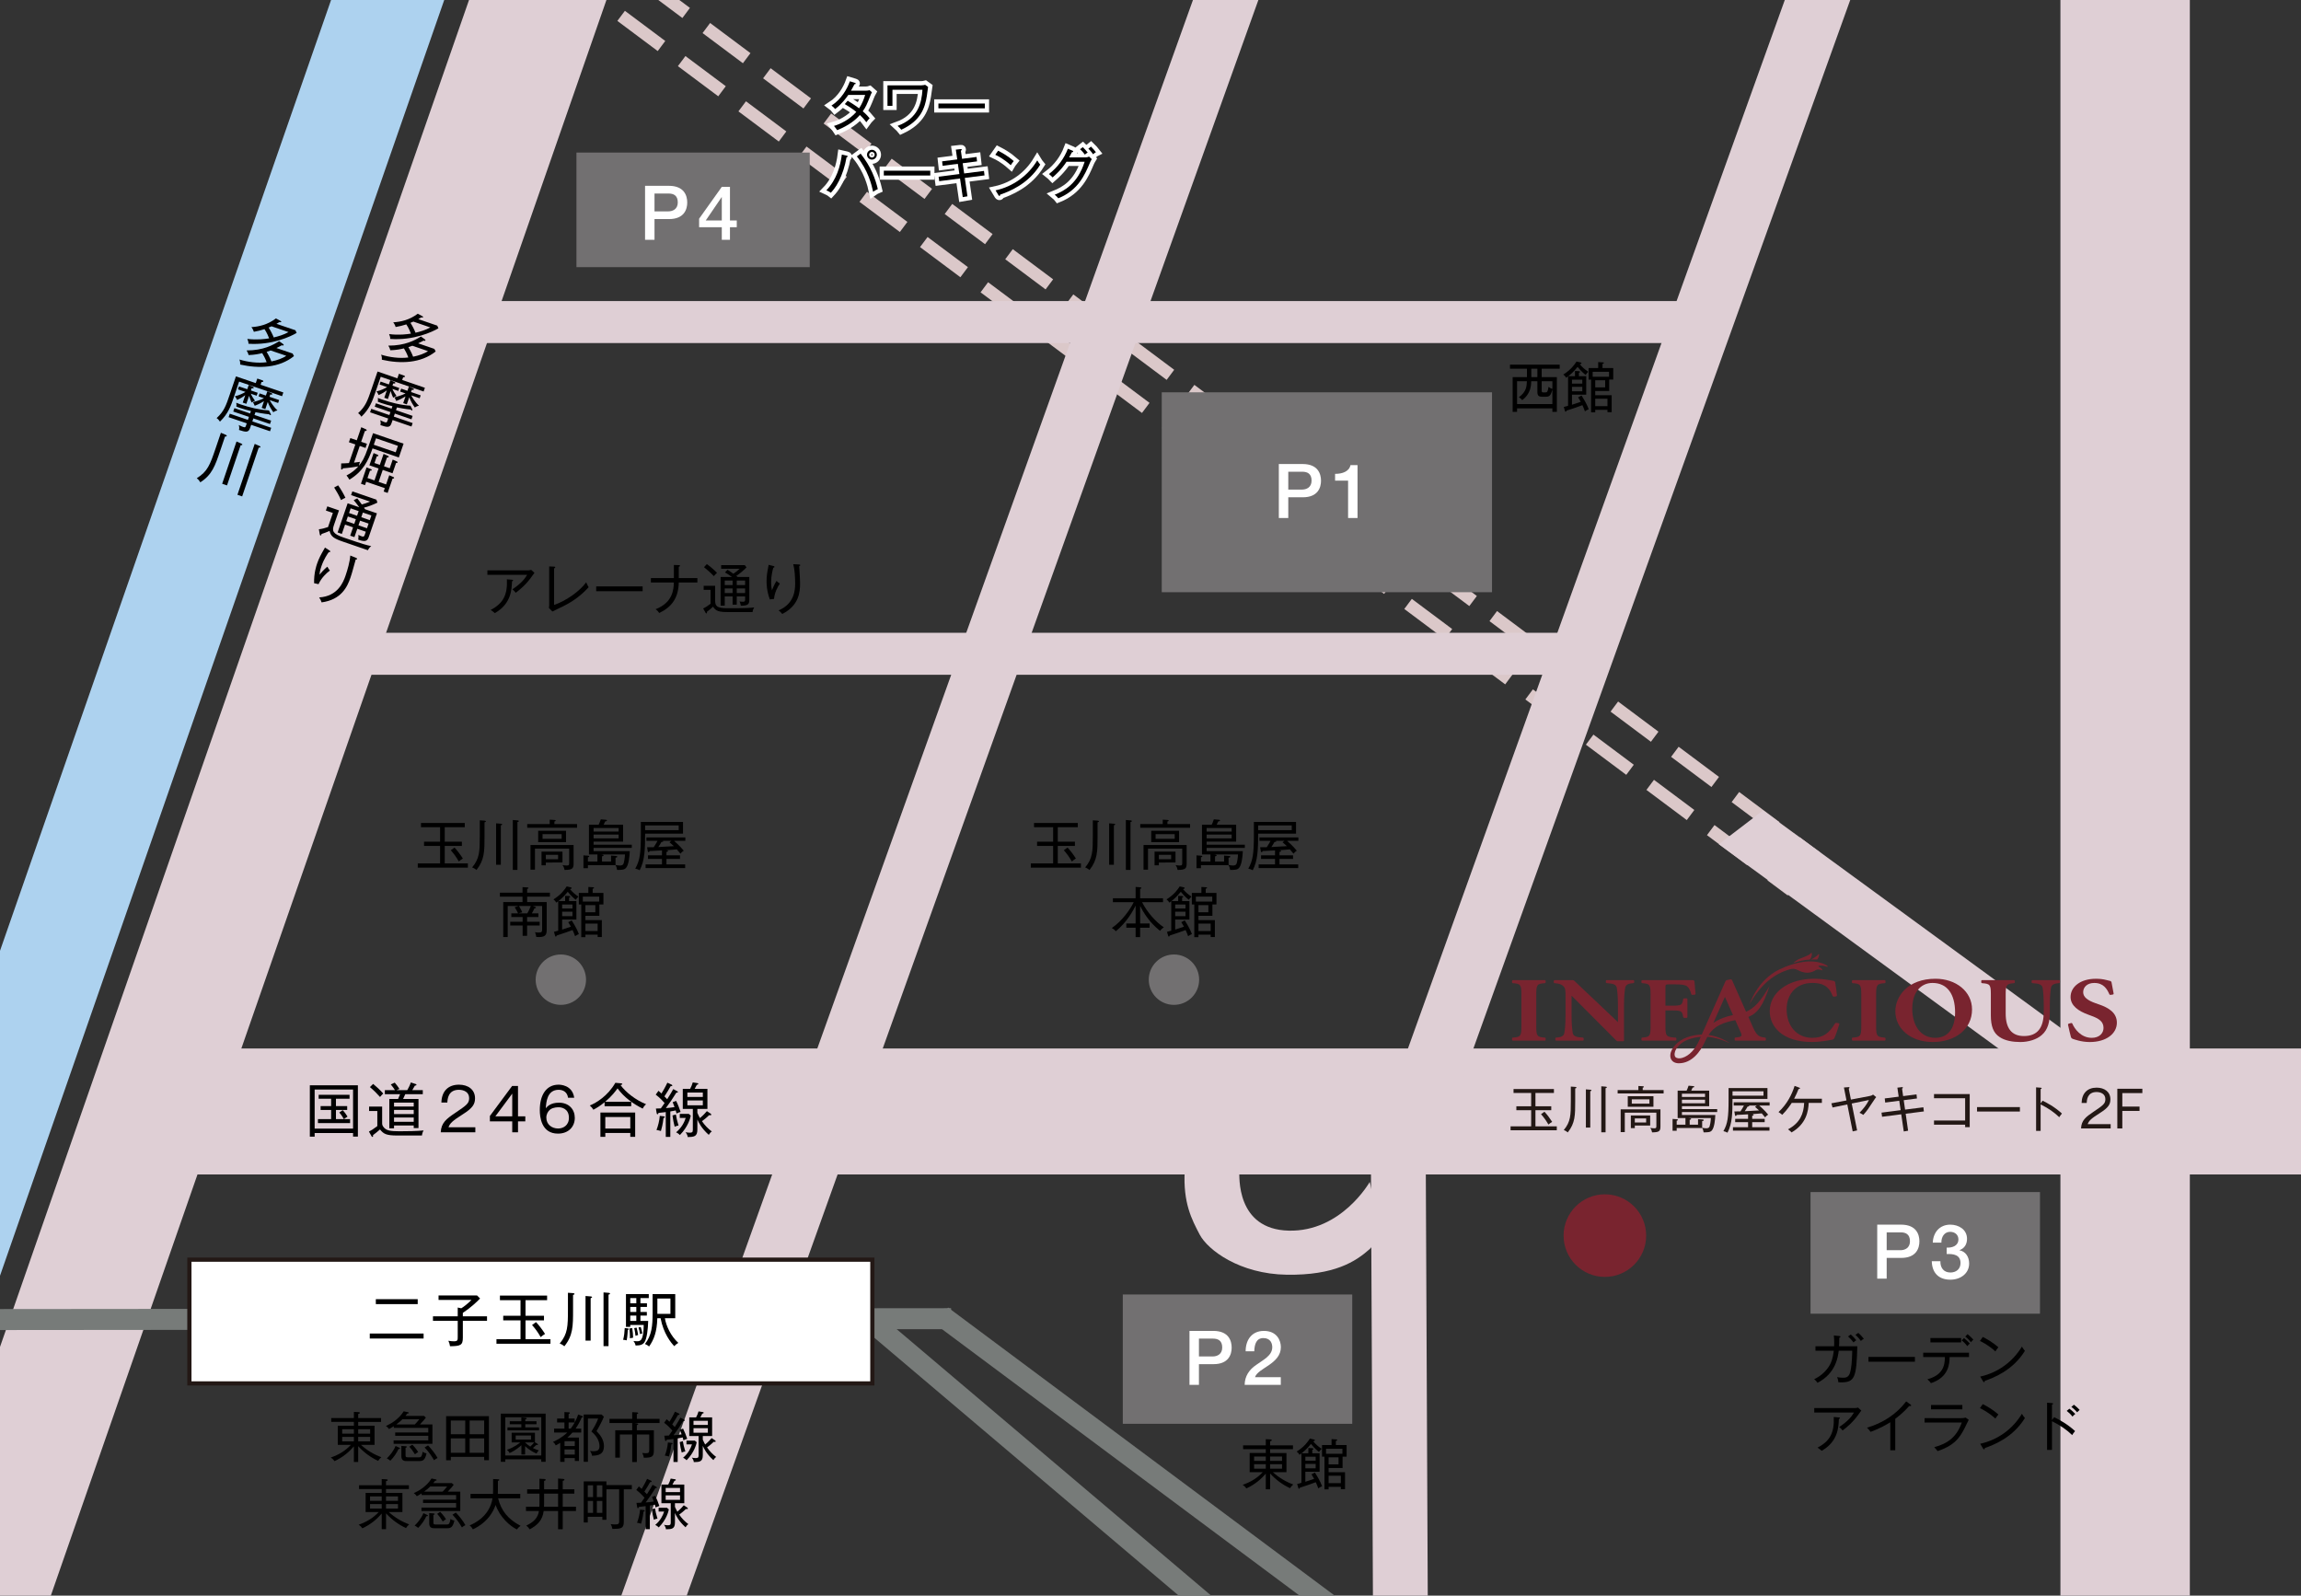 <?xml version="1.0" encoding="utf-8"?>
<!-- Generator: Adobe Illustrator 21.0.2, SVG Export Plug-In . SVG Version: 6.00 Build 0)  -->
<svg version="1.1" id="レイヤー_1" xmlns="http://www.w3.org/2000/svg" xmlns:xlink="http://www.w3.org/1999/xlink" x="0px"
	 y="0px" viewBox="0 0 548 380" enable-background="new 0 0 548 380" xml:space="preserve">
<rect x="0" y="0" width="548" height="380" fill="#333333" stroke="none"/>
<g>
	<line fill="#FFFFFF" x1="426.646" y1="212.056" x2="51.821" y2="-68.041"/>
	<g>
		
			<line fill="none" stroke="#DBC8C9" stroke-width="3" stroke-miterlimit="10" x1="426.646" y1="212.056" x2="421.84" y2="208.465"/>
		
			<line fill="none" stroke="#DBC8C9" stroke-width="3" stroke-miterlimit="10" stroke-dasharray="11.998,5.999" x1="417.034" y1="204.874" x2="59.03" y2="-62.654"/>
		<line fill="none" stroke="#DBC8C9" stroke-width="3" stroke-miterlimit="10" x1="56.628" y1="-64.449" x2="51.821" y2="-68.041"/>
	</g>
</g>
<g>
	<line fill="#FFFFFF" x1="432.521" y1="204.181" x2="57.696" y2="-75.916"/>
	<g>
		
			<line fill="none" stroke="#DBC8C9" stroke-width="3" stroke-miterlimit="10" x1="432.521" y1="204.181" x2="427.715" y2="200.59"/>
		
			<line fill="none" stroke="#DBC8C9" stroke-width="3" stroke-miterlimit="10" stroke-dasharray="11.998,5.999" x1="422.909" y1="196.999" x2="64.905" y2="-70.529"/>
		<line fill="none" stroke="#DBC8C9" stroke-width="3" stroke-miterlimit="10" x1="62.503" y1="-72.324" x2="57.696" y2="-75.916"/>
	</g>
</g>
<rect x="490.703" y="-22.395" fill="#DFCFD5" width="30.823" height="418.395"/>
<rect x="42.557" y="249.7" fill="#DFCFD5" width="522.443" height="30"/>
<rect x="94.099" y="71.7" fill="#DFCFD5" width="311.783" height="10"/>
<rect x="64.646" y="150.7" fill="#DFCFD5" width="311.783" height="10"/>
<polygon fill="#DFCFD5" points="-26.541,397 125.259,-38.943 155.913,-32.988 4.113,402.956 "/>
<polygon fill="#DFCFD5" points="143.555,392.317 293.283,-25.607 307.823,-22.703 158.095,395.22 "/>
<polygon fill="#DFCFD5" points="419.871,193.022 524.746,269.623 514.223,277.662 409.348,201.061 "/>
<polygon fill="#DFCFD5" points="326.408,274.488 434.267,-25.618 448.804,-22.703 340.945,277.403 "/>
<polygon fill="#DFCFD5" points="339.529,270.762 340.132,401.975 327.073,402.007 326.47,270.795 "/>
<polygon fill="#ADD2EF" points="-66.704,418 99.463,-59.204 124.704,-54.3 -41.463,422.904 "/>
<line fill="none" stroke="#777B79" stroke-width="5" stroke-miterlimit="10" x1="-226" y1="314.461" x2="226.506" y2="314.048"/>
<line fill="none" stroke="#777B79" stroke-width="5" stroke-miterlimit="10" x1="224.3" y1="313.399" x2="544.661" y2="552.109"/>
<line fill="none" stroke="#777B79" stroke-width="5" stroke-miterlimit="10" x1="207.849" y1="314.991" x2="507.115" y2="568.517"/>
<circle fill="#727071" cx="133.57" cy="233.314" r="6"/>
<circle fill="#727071" cx="279.586" cy="233.314" r="6"/>
<circle fill="#79242F" cx="382.213" cy="294.263" r="9.834"/>
<g>
	<path fill="#79242F" d="M420.356,247.098c-1.272-0.139-1.894-0.323-2.805-2.303l-1.157-2.608c2.192-0.899,3.539-2.729,5.034-7.372
		c-2.096,3.664-3.652,5.307-5.591,6.133l-3.343-7.535c-0.071-0.15-0.271-0.22-0.419-0.183c-0.147,0.035-0.747,0.166-0.83,0.189
		c-0.087,0.021-0.233,0.115-0.284,0.217l-5.674,12.747c-0.559,0.012-1.133,0.073-1.709,0.173c-2.525,0.458-4.389,1.604-5.41,3.451
		c-0.371,0.69-0.542,1.611-0.15,2.325c0.264,0.475,0.886,0.893,1.792,0.893c3.013,0,5.107-2.578,6.361-5.396
		c0.133-0.324,0.288-0.621,0.461-0.901c1.651,0.127,3.393,0.623,5.376,1.525c-1.628-1.053-3.333-1.736-5.11-1.973
		c1.414-2.173,3.441-2.951,6.367-3.533l1.235,2.771c0.466,0.956,0.324,1.196-0.687,1.312c0,0-0.394,0.043-0.487,0.067
		c-0.099,0.01-0.211,0.079-0.211,0.199c0,0.125,0,0.229,0,0.328c0,0.093,0.087,0.205,0.211,0.205c0.111,0,6.887,0,7.017,0
		c0.138,0,0.216-0.073,0.216-0.197c0-0.127,0-0.195,0-0.314C420.56,247.204,420.462,247.108,420.356,247.098 M400.6,251.95
		c-0.686,0.188-1.346,0.108-1.624-0.26c-0.283-0.404-0.177-1.221,0.209-1.841c0.821-1.314,2.078-2.192,4.368-2.706
		c0.504-0.112,1.003-0.185,1.494-0.226l-0.392,0.911C403.762,249.824,402.306,251.473,400.6,251.95 M408.043,243.629l2.76-6.224
		l1.921,4.337C411.132,242.069,409.493,242.609,408.043,243.629z"/>
	<g>
		<path fill="#79242F" d="M437.296,237.285c-0.127,0.027-0.436,0.071-0.552,0.08c-0.113,0.006-0.25-0.072-0.285-0.172
			c-0.891-2.429-2.548-3.102-4.809-3.102c-4.19,0-6.151,3.031-6.151,6.223c0,4.103,2.477,6.849,6.101,6.849
			c2.654,0,4.046-1.158,5.424-3.427c0.069-0.1,0.203-0.163,0.324-0.132c0.116,0.024,0.425,0.062,0.547,0.092
			c0.113,0.019,0.19,0.099,0.156,0.219c-0.322,1.063-0.802,2.488-1.199,3.347c-0.05,0.094-0.209,0.281-0.439,0.337
			c-0.996,0.188-3.111,0.56-4.782,0.56c-7.275,0-10.157-3.767-10.157-7.338c0-4.36,4.221-7.729,10.64-7.729
			c2.051,0,3.712,0.348,4.599,0.516c0.171,0.038,0.324,0.184,0.352,0.337c0.177,1.038,0.284,1.925,0.423,3.118
			C437.489,237.192,437.415,237.265,437.296,237.285z"/>
		<path fill="#79242F" d="M386.767,247.788c0,0.075-0.069,0.19-0.215,0.19c-0.134,0-1.078,0-1.214,0c-0.149,0-0.295-0.06-0.37-0.136
			c-0.072-0.077-10.64-10.673-10.64-10.673h-0.048v4.585c0,2.329,0.166,3.537,0.272,4.232c0.129,0.746,0.763,1.045,2.405,1.122
			c0.062,0.01,0.208,0.059,0.208,0.21c0,0.098,0,0.216,0,0.314c0,0.095-0.073,0.197-0.208,0.197c-1.114,0-6.206,0-6.318,0
			c-0.135,0-0.23-0.056-0.23-0.197c0-0.092,0-0.216,0-0.326c0-0.139,0.152-0.189,0.222-0.199c1.219-0.066,1.812-0.384,1.931-1.122
			c0.119-0.695,0.28-1.903,0.28-4.232v-4.382c0-1.422,0-1.956-0.492-2.486c-0.488-0.494-1.111-0.665-2.107-0.737
			c-0.147-0.009-0.207-0.122-0.207-0.216c0-0.091,0-0.227,0-0.324c0-0.091,0.107-0.189,0.21-0.189c0.093,0,3.4,0,4.294,0
			c0.19,0,0.3,0.069,0.377,0.144c0.08,0.084,10.364,9.826,10.364,9.826h0.047v-3.89c0-2.331-0.17-3.55-0.272-4.238
			c-0.129-0.741-0.758-1.037-2.399-1.123c-0.062-0.006-0.206-0.063-0.206-0.207c0-0.091,0-0.227,0-0.313
			c0-0.092,0.061-0.2,0.206-0.2c0.093,0,6.182,0,6.331,0c0.131,0,0.21,0.119,0.21,0.189c0,0.069,0,0.211,0,0.324
			c0,0.159-0.149,0.201-0.21,0.207c-1.225,0.074-1.811,0.394-1.94,1.123c-0.104,0.688-0.28,1.907-0.28,4.238
			C386.767,239.5,386.767,247.707,386.767,247.788z"/>
		<path fill="#79242F" d="M365.872,244.437c0,2.303,0.207,2.541,2.024,2.671c0.117,0,0.211,0.066,0.211,0.199
			c0,0.134,0,0.279,0,0.337c0,0.084-0.062,0.186-0.214,0.186h-7.579c-0.157,0-0.213-0.102-0.213-0.186c0-0.058,0-0.203,0-0.337
			c0-0.133,0.089-0.199,0.199-0.199c1.825-0.129,2.033-0.368,2.033-2.671v-7.62c0-2.316-0.208-2.538-2.033-2.669
			c-0.11-0.009-0.199-0.072-0.199-0.208c0-0.12,0-0.282,0-0.331c0-0.082,0.056-0.189,0.213-0.189h7.579
			c0.152,0,0.214,0.108,0.214,0.189c0,0.049,0,0.211,0,0.331c0,0.136-0.094,0.2-0.211,0.208c-1.817,0.131-2.024,0.352-2.024,2.669
			V244.437z"/>
		<path fill="#79242F" d="M446.815,244.437c0,2.303,0.206,2.541,2.023,2.671c0.123,0,0.206,0.066,0.206,0.199
			c0,0.134,0,0.279,0,0.337c0,0.084-0.054,0.186-0.21,0.186h-7.565c-0.168,0-0.221-0.102-0.221-0.186c0-0.058,0-0.203,0-0.337
			c0-0.133,0.081-0.199,0.201-0.199c1.818-0.129,2.025-0.368,2.025-2.671v-7.62c0-2.316-0.207-2.538-2.025-2.669
			c-0.12-0.009-0.201-0.072-0.201-0.208c0-0.12,0-0.282,0-0.331c0-0.082,0.053-0.189,0.221-0.189h7.565
			c0.156,0,0.21,0.108,0.21,0.189c0,0.049,0,0.211,0,0.331c0,0.136-0.083,0.2-0.206,0.208c-1.817,0.131-2.023,0.352-2.023,2.669
			V244.437z"/>
		<path fill="#79242F" d="M403.546,233.706c0.047,0.534,0.261,2.979,0.261,2.979c0,0.115-0.084,0.197-0.201,0.206
			c-0.111,0.02-0.434,0.035-0.555,0.044c-0.124,0.006-0.228-0.057-0.264-0.172c-0.25-0.931-0.551-1.499-0.958-1.833
			c-0.431-0.372-1.333-0.503-2.93-0.503h-1.178c-1.032,0-1.086,0-1.086,0.774v4.301h1.559c2.256,0,2.414-0.095,2.673-1.554
			c0.005-0.055,0.121-0.19,0.244-0.19c0.124,0,0.446,0,0.546,0c0.099,0,0.215,0.093,0.215,0.19c0,0.09,0,4.166,0,4.25
			c0,0.132-0.069,0.212-0.215,0.212c-0.089,0-0.45,0-0.564,0c-0.152,0-0.221-0.133-0.225-0.191
			c-0.259-1.481-0.417-1.577-2.673-1.577h-1.559v3.795c0,2.319,0.205,2.541,2.403,2.671c0.07,0,0.203,0.096,0.203,0.189
			c0,0.103,0,0.254,0,0.347c0,0.084-0.068,0.186-0.208,0.186c-1.278,0-7.807,0-7.898,0c-0.098,0-0.221-0.041-0.221-0.197
			c0-0.162,0-0.216,0-0.339c0-0.116,0.148-0.185,0.221-0.191c1.758-0.123,1.961-0.361,1.961-2.664v-7.62
			c0-2.311-0.203-2.538-1.961-2.669c-0.072,0-0.221-0.057-0.221-0.208c0-0.11,0-0.252,0-0.345c0-0.077,0.093-0.175,0.221-0.175
			c0.109,0,10.056,0,12.037,0C403.357,233.419,403.517,233.572,403.546,233.706z"/>
		<path fill="#79242F" d="M460.951,233.092c4.858,0,8.704,3.013,8.704,7.313c0,4.685-3.976,7.754-9.362,7.754
			c-5.361,0-8.903-3.256-8.903-7.308C451.39,237.278,454.355,233.092,460.951,233.092 M460.911,247.163
			c2.8,0,4.709-1.947,4.709-6.05c0-4.402-1.909-7.022-5.384-7.022c-2.824,0-4.815,2.282-4.815,6.136
			C455.421,244.083,457.295,247.163,460.911,247.163z"/>
		<path fill="#79242F" d="M472.053,233.419c0.135,0,7.467,0,7.57,0c0.131,0,0.226,0.091,0.226,0.189c0,0.088,0,0.211,0,0.331
			c0,0.164-0.156,0.208-0.226,0.208c-1.741,0.139-1.954,0.364-1.954,2.669v4.562c0,3.476,1.388,5.361,4.348,5.361
			c3.226,0,4.716-1.968,4.716-5.785V239.5c0-2.331-0.162-3.55-0.262-4.238c-0.134-0.741-0.773-1.037-2.419-1.123
			c-0.103-0.006-0.205-0.076-0.205-0.207c0-0.091,0-0.261,0-0.324c0-0.108,0.073-0.189,0.205-0.189c0.139,0,6.194,0,6.311,0
			c0.123,0,0.228,0.091,0.228,0.189c0,0.11,0,0.238,0,0.331c0,0.124-0.092,0.193-0.216,0.2c-1.206,0.074-1.803,0.394-1.926,1.123
			c-0.108,0.688-0.27,1.907-0.27,4.238v1.614c0,2.124-0.411,4.103-1.939,5.399c-1.192,1.053-3.163,1.648-5.064,1.648
			c-1.791,0-3.642-0.289-4.982-1.202c-1.437-0.949-2.06-2.542-2.06-5.138v-5.003c0-2.316-0.202-2.538-2.091-2.669
			c-0.067-0.009-0.197-0.073-0.197-0.208c0-0.098,0-0.252,0-0.331C471.847,233.534,471.921,233.419,472.053,233.419z"/>
		<path fill="#79242F" d="M492.669,243.799c0.113-0.028,0.47-0.137,0.576-0.163c0.107-0.032,0.238,0.026,0.287,0.117
			c0.527,1.259,2.062,3.41,4.638,3.41c1.79,0,2.798-1.088,2.798-2.348c0-1.504-1.008-2.241-3.086-2.966l-0.538-0.203
			c-2.286-0.824-4.222-2.11-4.222-4.214c0-2.364,2.261-4.339,6.045-4.339c0.815,0,1.684,0.085,2.503,0.303
			c0.311,0.081,0.599,0.151,0.86,0.213c0.184,0.049,0.321,0.189,0.349,0.354c0.115,0.712,0.273,1.566,0.5,2.665
			c0.009,0.109-0.041,0.189-0.177,0.219c-0.146,0.03-0.449,0.068-0.567,0.087c-0.121,0.022-0.232-0.044-0.277-0.15
			c-0.558-1.27-1.39-2.693-3.596-2.693c-1.662,0-2.638,0.977-2.638,2.208c0,1.133,1.001,1.93,2.96,2.624l0.876,0.305
			c2.178,0.752,4.189,1.932,4.189,4.325c0,2.613-2.532,4.608-6.452,4.608c-1.009,0-2.012-0.16-2.744-0.357
			c-0.567-0.146-0.99-0.285-1.324-0.398c-0.196-0.07-0.338-0.202-0.412-0.392c-0.198-0.666-0.455-1.871-0.705-2.983
			C492.484,243.948,492.555,243.837,492.669,243.799z"/>
	</g>
	<path fill="#79242F" d="M416.666,239.099c1.832-4.566,4.525-6.947,7.043-8.188c3.979-1.949,8.588-2.72,11.431-0.942
		c0.218,0.138,0.18,0.351-0.082,0.248c-0.731-0.268-1.391-0.312-1.859-0.214c-0.173,0.041-0.189,0.153-0.065,0.214
		c0.316,0.13,0.659,0.41,0.863,0.683c0.107,0.13,0.032,0.232-0.112,0.158c-0.218-0.115-0.449-0.128-0.686-0.167
		c-0.295-0.04-0.537,0.021-0.791,0.167c-0.393,0.208-1.074,0.635-2.097,0.596c-0.78-0.041-1.444-0.254-2.209-0.652
		c-0.633-0.317-1.19-0.337-1.801-0.169C422.621,231.876,419.539,234.2,416.666,239.099z"/>
	<g>
		<path fill="#79242F" d="M431.386,226.94c-0.074,0-0.15,0.093-0.302,0.248c-0.352,0.329-1.256,0.661-2.406,1.118
			c-0.62,0.248-1.076,0.567-1.581,1.042c1.294-0.475,2.443-0.726,3.941-0.819c0.348-0.442,0.482-1.001,0.474-1.409
			C431.502,227,431.455,226.94,431.386,226.94z"/>
		<path fill="#79242F" d="M432.96,227.374c-0.323,0.376-0.951,0.792-1.662,1.146c0.465-0.021,0.944-0.021,1.495-0.012
			c0.295-0.416,0.408-0.846,0.446-1.081C433.267,227.228,433.164,227.12,432.96,227.374z"/>
	</g>
</g>
<rect x="45.104" y="299.993" fill="#FFFFFF" stroke="#231815" stroke-miterlimit="10" width="162.652" height="29.473"/>
<g>
	<path d="M99.494,206.635v-1.014h5.317v-4.16h-3.822v-1.014h3.822v-3.445h-4.55v-1.015h10.426v1.015h-4.771v3.445h4.083v1.014
		h-4.083v4.16h5.513v1.014H99.494z M109.271,205.166c-0.689-1.184-1.105-1.742-1.911-2.678l0.884-0.638
		c0.676,0.715,1.443,1.742,1.989,2.613C109.842,204.711,109.557,204.893,109.271,205.166z"/>
	<path d="M115.393,195.832v3.328c0,3.536,0,5.642-1.924,8.034c-0.507-0.43-0.832-0.533-1.027-0.611
		c1.781-2.146,1.82-3.796,1.82-7.515v-3.705l1.131,0.078c0.104,0.014,0.325,0.039,0.325,0.195
		C115.718,195.74,115.575,195.793,115.393,195.832z M119.28,196.56v9.387h-1.131v-9.868l1.131,0.092
		c0.143,0.013,0.312,0.039,0.312,0.182C119.592,196.442,119.475,196.494,119.28,196.56z M123.232,195.779v11.389h-1.105v-11.883
		l1.118,0.092c0.143,0.013,0.312,0.039,0.312,0.182C123.558,195.676,123.427,195.728,123.232,195.779z"/>
	<path d="M125.559,197.132v-0.871h5.356v-1.053l1.118,0.064c0.169,0.013,0.299,0.039,0.299,0.156c0,0.156-0.195,0.195-0.299,0.208
		v0.624h5.396v0.871H125.559z M134.451,207.181c-0.091-0.48-0.195-0.754-0.481-1.156c0.312,0.052,0.702,0.104,1.014,0.104
		c0.572,0,0.572-0.169,0.572-0.715v-3.315h-8.151v5.019h-1.066v-5.876h10.271v4.445
		C136.609,206.934,136.193,207.155,134.451,207.181z M128.172,200.563v-2.717h6.63v2.717H128.172z M129.992,205.413v0.663h-1.027
		v-3.25h4.992v2.587H129.992z M133.762,198.652h-4.55v1.105h4.55V198.652z M132.917,203.58h-2.925v1.053h2.925V203.58z"/>
	<path d="M141.367,201.929v0.768h8.619c-0.039,1.117-0.221,3.172-0.871,3.965c-0.403,0.494-0.962,0.507-2.145,0.52
		c-0.052-0.377-0.182-0.857-0.377-1.131h-6.578v0.715h-1.066v-3.055l1.092,0.078c0.13,0.013,0.299,0.039,0.299,0.182
		c0,0.117-0.182,0.169-0.325,0.195v1.027h2.262v-1.703h-2.015v-7.086h2.314c0.078-0.155,0.312-0.637,0.507-1.273l1.196,0.104
		c0.117,0.013,0.273,0.026,0.273,0.156c0,0.169-0.26,0.221-0.429,0.234c-0.143,0.351-0.169,0.402-0.351,0.779h4.628v4.03h-7.033
		v0.741h9.1v0.754H141.367z M147.334,197.196h-5.967v0.846h5.967V197.196z M147.334,198.757h-5.967v0.91h5.967V198.757z
		 M142.992,203.489l0.416,0.039c0.078,0.013,0.338,0.038,0.338,0.194s-0.286,0.208-0.377,0.222v1.248h2.158v-1.431l1.066,0.078
		c0.234,0.013,0.416,0.039,0.416,0.195c0,0.169-0.286,0.208-0.416,0.233v1.729c0.312,0.052,0.728,0.13,1.014,0.13
		c0.559,0,0.754-0.143,0.897-0.468c0.091-0.221,0.299-1.196,0.338-2.171H142.992z"/>
	<path d="M153.639,198.536c-0.013,3.458-0.026,6.331-1.3,8.723c-0.338-0.208-0.689-0.312-1.053-0.39
		c1.092-1.924,1.339-3.523,1.339-8.269v-2.86h10.037v2.796H153.639z M161.634,196.572h-7.995v1.132h7.995V196.572z M160.542,200.252
		c1.43,1.273,2.041,2.028,2.301,2.353c-0.325,0.183-0.637,0.494-0.793,0.702c-0.286-0.363-0.559-0.702-0.858-1.026
		c-0.611,0.052-1.404,0.13-2.535,0.194c0.143,0.014,0.442,0.026,0.442,0.195c0,0.156-0.273,0.195-0.377,0.221v0.807h3.224v0.857
		h-3.224v1.301h4.459v0.884h-9.426v-0.884h3.9v-1.301h-3.328v-0.857h3.328v-1.17c-2.301,0.13-2.457,0.13-2.938,0.155
		c-0.052,0.13-0.117,0.261-0.26,0.261c-0.117,0-0.169-0.117-0.182-0.222l-0.169-0.949c0.442,0,0.754,0,1.586-0.013
		c0.299-0.429,0.715-1.144,0.897-1.508h-2.639v-0.832h9.27v0.832H160.542z M159.45,200.59l0.455-0.338h-2.015
		c0.026,0.025,0.052,0.064,0.052,0.104c0,0.13-0.104,0.13-0.416,0.169c-0.325,0.572-0.507,0.885-0.741,1.196
		c0.39-0.013,3.016-0.169,3.705-0.208C159.983,201.045,159.931,200.993,159.45,200.59z"/>
	<path d="M125.546,213.548v1.287h4.654v6.617c0,1.3-0.377,1.833-2.483,1.689c-0.026-0.194-0.078-0.585-0.286-1.131
		c0.416,0.078,0.741,0.078,0.871,0.078c0.741,0,0.806-0.182,0.806-0.793v-5.525h-2.197l0.494,0.183
		c0.091,0.039,0.234,0.091,0.234,0.208c0,0.143-0.156,0.143-0.351,0.155c-0.234,0.533-0.507,1.001-0.624,1.196h1.561v0.884h-2.691
		v1.132h2.99v0.884h-2.99v2.457h-1.066v-2.457h-2.951v-0.884h2.951v-1.132h-2.691v-0.884h1.599
		c-0.234-0.572-0.572-1.092-0.806-1.456l0.897-0.286h-2.548v7.385h-1.066v-8.32h4.589v-1.287h-5.382v-0.949h5.382v-1.326
		l1.131,0.065c0.104,0,0.299,0.039,0.299,0.155c0,0.131-0.182,0.169-0.325,0.195v0.91h5.421v0.949H125.546z M123.609,215.771
		c0.494,0.807,0.676,1.274,0.767,1.509c-0.351,0.064-0.507,0.104-0.858,0.233h2.067c0.299-0.52,0.546-1.014,0.832-1.742H123.609z"/>
	<path d="M136.96,222.96c-0.195-0.546-0.351-0.936-0.598-1.469c-1.144,0.441-2.158,0.78-3.771,1.3
		c-0.052,0.182-0.117,0.26-0.208,0.26c-0.117,0-0.156-0.117-0.182-0.208l-0.273-0.923c0.156-0.039,0.871-0.234,1.014-0.273v-7.02
		c-0.156,0.143-0.338,0.26-0.455,0.338c-0.247-0.403-0.299-0.468-0.676-0.768c1.898-1.183,2.704-2.418,3.146-3.094l0.884,0.195
		c0.13,0.025,0.299,0.078,0.299,0.208c0,0.182-0.325,0.221-0.416,0.221c0.65,0.767,1.092,1.157,2.028,1.808
		c-0.299,0.285-0.481,0.546-0.624,0.754c-0.26-0.195-1.053-0.832-1.911-1.911c-0.975,1.234-1.911,1.976-2.236,2.223h1.612v-1.248
		l0.884,0.039c0.234,0.013,0.312,0.065,0.312,0.169c0,0.13-0.104,0.156-0.26,0.221v0.819h1.742v4.395h-3.394v2.392
		c0.949-0.299,1.053-0.338,2.093-0.702c-0.156-0.299-0.325-0.585-0.637-1.065l0.819-0.43c0.481,0.755,1.274,2.041,1.716,3.264
		C137.532,222.57,137.285,222.752,136.96,222.96z M136.336,215.42h-2.457v0.949h2.457V215.42z M136.336,217.123h-2.457v1.065h2.457
		V217.123z M142.746,215.406v2.705h-3.328v1.014h3.913v4.03h-1.001v-0.56h-2.912v0.599h-0.988v-7.788h-0.585v-2.756h2.275v-1.417
		l1.066,0.065c0.169,0.013,0.286,0.013,0.286,0.13c0,0.156-0.247,0.208-0.325,0.233v0.988h2.561v2.756H142.746z M142.707,213.535
		h-3.9v1.183h3.9V213.535z M141.783,215.562h-2.366v1.69h2.366V215.562z M142.33,219.957h-2.912v1.768h2.912V219.957z"/>
</g>
<g>
	<path d="M85.306,348.181h-1.027v-3.718c-1.131,1.313-2.626,2.6-4.615,3.51c-0.377-0.507-0.598-0.663-0.884-0.857
		c1.924-0.676,3.445-1.586,4.784-3.017h-3.12v-4.562h3.835v-0.91h-5.395v-0.91h5.395v-1.47l1.079,0.053
		c0.221,0.013,0.351,0.052,0.351,0.182c0,0.169-0.286,0.234-0.403,0.26v0.976h5.447v0.91h-5.447v0.91h3.9v4.562h-3.237
		c1.404,1.287,3.068,2.275,4.85,2.938c-0.559,0.507-0.676,0.754-0.754,0.884c-1.807-0.845-3.419-2.041-4.758-3.51V348.181z
		 M84.278,340.381h-2.782v1.04h2.782V340.381z M84.278,342.201h-2.782v1.065h2.782V342.201z M85.306,341.421h2.847v-1.04h-2.847
		V341.421z M85.306,343.267h2.847v-1.065h-2.847V343.267z"/>
	<path d="M93.742,343.852v-0.818h8.255v-1.093h-7.878v-0.793h7.878v-1.092h-8.216v-0.403c-0.481,0.325-0.858,0.521-1.144,0.677
		c-0.247-0.364-0.403-0.521-0.728-0.729c1.287-0.572,3.068-1.638,4.238-3.497l0.988,0.208c0.078,0.013,0.221,0.065,0.221,0.156
		c0,0.143-0.182,0.156-0.364,0.182c-0.156,0.195-0.234,0.299-0.429,0.546h4.407l0.455,0.403c-0.195,0.26-0.533,0.728-1.417,1.638
		h2.977v4.615H93.742z M94.899,345.1c-0.364,0.819-1.066,1.911-1.937,2.77c-0.416-0.352-0.637-0.442-0.845-0.546
		c0.728-0.689,1.599-1.742,2.093-2.964l0.858,0.402c0.13,0.065,0.208,0.117,0.208,0.183C95.276,345.087,95.042,345.087,94.899,345.1
		z M95.848,338.002c-0.325,0.324-0.767,0.728-1.469,1.234h4.407c0.442-0.455,0.598-0.624,1.079-1.234H95.848z M99.787,347.96h-2.834
		c-0.598,0-1.365-0.026-1.365-1.17v-2.444l1.001,0.078c0.156,0.013,0.299,0.039,0.299,0.156s-0.143,0.156-0.299,0.208v1.742
		c0,0.455,0.065,0.532,0.572,0.532h2.626c0.377,0,0.689-0.038,0.858-1.312c0.221,0.143,0.507,0.299,0.936,0.377
		C101.217,347.791,100.684,347.96,99.787,347.96z M98.825,346.348c-0.624-0.987-0.949-1.403-1.339-1.819l0.715-0.481
		c0.793,0.819,1.209,1.456,1.391,1.755C99.28,345.997,99.125,346.114,98.825,346.348z M103.375,347.765
		c-0.351-0.624-1.17-1.95-2.249-3.042l0.819-0.507c0.598,0.624,1.781,2.054,2.262,3.003
		C103.662,347.518,103.623,347.544,103.375,347.765z"/>
	<path d="M115.31,347.752v-0.793h-7.943v0.806h-1.118v-10.504h10.192v10.491H115.31z M110.798,338.301h-3.432v3.263h3.432V338.301z
		 M110.798,342.552h-3.432v3.433h3.432V342.552z M115.31,338.301h-3.458v3.263h3.458V338.301z M115.31,342.552h-3.458v3.433h3.458
		V342.552z"/>
	<path d="M128.907,348.129v-0.598h-8.567v0.598h-1.066v-11.467h10.673v11.467H128.907z M128.907,337.521h-8.567v9.113h8.567V337.521
		z M127.79,346.166c-0.416-0.156-1.599-0.676-2.73-1.769v2.003h-0.884v-2.224c-1.339,1.222-2.405,1.69-2.821,1.872
		c-0.221-0.468-0.494-0.663-0.637-0.767c1.807-0.611,2.912-1.534,3.185-1.769h-2.054V341.2h5.551v2.288l0.611,0.363
		c0.039,0.026,0.117,0.092,0.117,0.144c0,0.13-0.13,0.13-0.169,0.13c-0.078,0-0.143-0.013-0.208-0.026
		c-0.364,0.352-0.689,0.624-0.845,0.754c0.741,0.364,1.066,0.455,1.43,0.56C128.062,345.659,128.023,345.711,127.79,346.166z
		 M120.86,340.653v-0.715h3.302v-0.754h-2.756v-0.715h2.756v-0.91l0.871,0.078c0.221,0.026,0.416,0.039,0.416,0.182
		c0,0.156-0.234,0.195-0.351,0.222v0.429h2.678v0.715h-2.678v0.754h3.276v0.715H120.86z M126.463,341.863h-3.653v0.975h3.653
		V341.863z M125.059,343.514v0.026c0.377,0.377,0.923,0.767,1.235,0.975c0.442-0.416,0.728-0.767,0.923-1.001H125.059z"/>
	<path d="M138.541,337.56c-0.338,0.793-0.754,1.664-1.456,2.665h1.326v0.937h-2.067c-0.481,0.52-0.637,0.688-1.222,1.195h2.756
		v5.577h-0.988v-0.688h-2.444v0.896h-1.027v-4.523c-0.533,0.338-0.78,0.455-1.066,0.61c-0.208-0.402-0.312-0.559-0.676-0.818
		c0.676-0.312,2.093-0.976,3.419-2.249h-3.133v-0.937h2.457v-1.456h-1.742v-0.936h1.742v-1.548l1.04,0.065
		c0.104,0,0.26,0.013,0.26,0.156c0,0.117-0.143,0.182-0.299,0.233v1.093h1.43v0.936h-1.43v1.456h0.507
		c0.949-1.261,1.417-2.366,1.768-3.354l0.923,0.351c0.117,0.039,0.221,0.091,0.221,0.208S138.645,337.56,138.541,337.56z
		 M136.89,343.228h-2.444v1.145h2.444V343.228z M136.89,345.191h-2.444v1.222h2.444V345.191z M140.998,346.686
		c-0.091-0.532-0.234-0.779-0.507-1.156c0.221,0.039,0.416,0.078,0.91,0.078c0.741,0,1.378-0.195,1.378-1.157
		c0-1.378-0.793-2.601-1.937-3.523c0.728-1.131,1.235-2.054,1.612-3.094h-2.431v10.296h-1.014v-11.258h4.265l0.546,0.52
		c-0.299,0.793-1.248,2.652-1.755,3.419c0.962,0.976,1.768,2.119,1.768,3.588C143.832,346.153,142.844,346.66,140.998,346.686z"/>
	<path d="M151.111,338.898l0.559,0.091c0.104,0.014,0.325,0.065,0.325,0.183c0,0.143-0.182,0.182-0.325,0.221v1.223h4.056v4.719
		c0,1.456-0.26,1.846-2.392,1.833c-0.091-0.559-0.234-0.858-0.39-1.144c0.156,0.013,0.455,0.064,0.897,0.064
		c0.663,0,0.78-0.143,0.78-0.884v-3.575h-2.951v6.565h-1.105v-6.565h-2.938v5.512h-1.105v-6.525h4.043v-1.717h-5.408v-1.001h5.408
		v-1.586l1.118,0.052c0.156,0.014,0.312,0.078,0.312,0.183c0,0.143-0.195,0.182-0.325,0.208v1.144h5.408v1.001H151.111z"/>
	<path d="M162.772,343.007c-0.052-0.234-0.104-0.39-0.182-0.676c-0.442,0.091-0.611,0.117-1.196,0.221v5.629h-1.001v-5.485
		c-0.26,0.038-1.391,0.155-1.612,0.182c-0.026,0.078-0.078,0.299-0.221,0.299c-0.117,0-0.156-0.104-0.195-0.325l-0.156-0.936
		c0.325-0.014,0.611-0.014,1.092-0.039c0.325-0.442,0.585-0.819,0.832-1.184c-0.26-0.312-1.105-1.222-1.963-1.858l0.611-0.846
		c0.156,0.131,0.273,0.234,0.663,0.599c0.26-0.416,0.897-1.509,1.3-2.393l0.884,0.403c0.091,0.039,0.208,0.13,0.208,0.221
		c0,0.13-0.156,0.144-0.26,0.144h-0.104c-0.546,0.975-0.793,1.364-1.378,2.262c0.221,0.234,0.429,0.429,0.611,0.624
		c0.78-1.222,1.053-1.703,1.339-2.236l0.884,0.469c0.091,0.052,0.143,0.104,0.143,0.194c0,0.117-0.091,0.13-0.338,0.117
		c-1.014,1.586-1.313,2.067-2.327,3.419c0.65-0.039,0.975-0.078,1.924-0.221c-0.195-0.559-0.312-0.832-0.416-1.092l0.767-0.273
		c0.39,0.768,0.715,1.625,0.988,2.444C163.449,342.721,163.098,342.825,162.772,343.007z M159.886,343.995
		c-0.143,1.403-0.429,2.392-0.572,2.886c-0.351-0.117-0.494-0.143-0.975-0.234c0.325-0.779,0.663-2.118,0.728-3.119l0.858,0.104
		c0.104,0.013,0.247,0.052,0.247,0.169C160.172,343.943,159.99,343.981,159.886,343.995z M162.356,345.932
		c-0.182-0.688-0.377-1.611-0.481-2.496l0.754-0.208c0.104,0.677,0.247,1.365,0.585,2.432
		C162.825,345.737,162.682,345.776,162.356,345.932z M163.514,347.765c-0.312-0.338-0.715-0.546-0.832-0.598
		c1.235-1.053,1.794-2.185,2.119-3.186h-1.313v-0.896h1.989l0.442,0.39C165.828,343.956,165.373,345.88,163.514,347.765z
		 M169.897,347.726c-1.638-1.456-2.25-2.781-2.522-3.393v2.223c0,1.548-0.728,1.639-2.145,1.651
		c-0.013-0.221-0.039-0.468-0.455-1.079c0.182,0.052,0.442,0.117,0.858,0.117c0.507,0,0.741-0.039,0.741-0.611v-4.641h-2.223v-4.434
		h1.625c0.26-0.533,0.403-0.793,0.585-1.43l1.001,0.155c0.117,0.014,0.221,0.053,0.221,0.183c0,0.117-0.156,0.156-0.325,0.194
		c-0.182,0.352-0.325,0.625-0.481,0.897h2.821v4.434h-2.223v0.871c0.26,0.598,0.442,0.936,0.572,1.156
		c0.819-0.688,1.248-1.209,1.534-1.534l0.78,0.521c0.117,0.078,0.195,0.156,0.195,0.26c0,0.104-0.156,0.13-0.221,0.13
		s-0.143,0-0.26-0.025c-0.494,0.507-1.274,1.118-1.586,1.339c0.598,0.871,1.339,1.651,2.184,2.275
		C170.339,347.128,170.196,347.258,169.897,347.726z M168.583,338.365h-3.419v0.988h3.419V338.365z M168.583,340.121h-3.419v1.079
		h3.419V340.121z"/>
	<path d="M91.936,364.181h-1.027v-3.718c-1.131,1.313-2.626,2.6-4.615,3.51c-0.377-0.507-0.598-0.663-0.884-0.857
		c1.924-0.676,3.445-1.586,4.784-3.017h-3.12v-4.562h3.835v-0.91h-5.395v-0.91h5.395v-1.47l1.079,0.053
		c0.221,0.013,0.351,0.052,0.351,0.182c0,0.169-0.286,0.234-0.403,0.26v0.976h5.447v0.91h-5.447v0.91h3.9v4.562h-3.237
		c1.404,1.287,3.068,2.275,4.85,2.938c-0.559,0.507-0.676,0.754-0.754,0.884c-1.807-0.845-3.419-2.041-4.758-3.51V364.181z
		 M90.908,356.381h-2.782v1.04h2.782V356.381z M90.908,358.201h-2.782v1.065h2.782V358.201z M91.936,357.421h2.847v-1.04h-2.847
		V357.421z M91.936,359.267h2.847v-1.065h-2.847V359.267z"/>
	<path d="M100.372,359.852v-0.818h8.255v-1.093h-7.878v-0.793h7.878v-1.092h-8.216v-0.403c-0.481,0.325-0.858,0.521-1.144,0.677
		c-0.247-0.364-0.403-0.521-0.728-0.729c1.287-0.572,3.068-1.638,4.238-3.497l0.988,0.208c0.078,0.013,0.221,0.065,0.221,0.156
		c0,0.143-0.182,0.156-0.364,0.182c-0.156,0.195-0.234,0.299-0.429,0.546h4.407l0.455,0.403c-0.195,0.26-0.533,0.728-1.417,1.638
		h2.977v4.615H100.372z M101.529,361.1c-0.364,0.819-1.066,1.911-1.937,2.77c-0.416-0.352-0.637-0.442-0.845-0.546
		c0.728-0.689,1.599-1.742,2.093-2.964l0.858,0.402c0.13,0.065,0.208,0.117,0.208,0.183
		C101.906,361.087,101.672,361.087,101.529,361.1z M102.478,354.002c-0.325,0.324-0.767,0.728-1.469,1.234h4.407
		c0.442-0.455,0.598-0.624,1.079-1.234H102.478z M106.417,363.96h-2.834c-0.598,0-1.365-0.026-1.365-1.17v-2.444l1.001,0.078
		c0.156,0.013,0.299,0.039,0.299,0.156s-0.143,0.156-0.299,0.208v1.742c0,0.455,0.065,0.532,0.572,0.532h2.626
		c0.377,0,0.689-0.038,0.858-1.312c0.221,0.143,0.507,0.299,0.936,0.377C107.847,363.791,107.314,363.96,106.417,363.96z
		 M105.455,362.348c-0.624-0.987-0.949-1.403-1.339-1.819l0.715-0.481c0.793,0.819,1.209,1.456,1.391,1.755
		C105.91,361.997,105.754,362.114,105.455,362.348z M110.005,363.765c-0.351-0.624-1.17-1.95-2.249-3.042l0.819-0.507
		c0.598,0.624,1.781,2.054,2.262,3.003C110.292,363.518,110.252,363.544,110.005,363.765z"/>
	<path d="M123.109,364.246c-1.677-0.819-4.082-2.938-5.07-5.837c-1.3,3.614-3.952,5.096-5.408,5.811
		c-0.195-0.363-0.416-0.637-0.793-0.936c0.988-0.429,4.745-2.055,5.46-6.462h-5.239v-1.053h5.356
		c0.026-0.468,0.026-0.688,0.026-1.079v-2.457l1.157,0.052c0.169,0.014,0.312,0.039,0.312,0.156c0,0.156-0.208,0.195-0.325,0.221
		v2.094c0,0.377,0,0.572-0.026,1.014h5.343v1.053h-5.278c0.741,2.978,2.379,4.992,5.356,6.553
		C123.539,363.7,123.331,363.908,123.109,364.246z"/>
	<path d="M134.016,359.852v4.343h-1.105v-4.343h-3.432c-0.26,2.158-1.456,3.354-3.328,4.368c-0.286-0.416-0.416-0.585-0.819-0.896
		c1.638-0.78,2.782-1.742,3.016-3.472h-3.081v-1.026h3.185c0.013-0.144,0.026-0.442,0.026-0.65v-2.457h-2.938v-1.04h2.938v-2.509
		l1.131,0.052c0.156,0.013,0.351,0.039,0.351,0.208c0,0.117-0.104,0.169-0.377,0.272v1.977h3.328v-2.562l1.222,0.092
		c0.117,0.013,0.299,0.038,0.299,0.194c0,0.13-0.13,0.195-0.416,0.273v2.002h2.769v1.04h-2.769v3.107h3.159v1.026H134.016z
		 M132.911,355.718h-3.328v2.366c0,0.247-0.013,0.676-0.026,0.741h3.354V355.718z"/>
	<path d="M148.563,354.678v7.762c0,1.638-0.754,1.65-2.717,1.677c-0.065-0.416-0.208-0.793-0.403-1.145
		c0.429,0.078,0.832,0.078,0.975,0.078c0.78,0,1.04-0.091,1.04-0.741v-7.631h-3.029v7.268h-0.975v-0.716h-3.471v1.353h-0.962v-9.789
		h5.408v0.871h6.045v1.014H148.563z M141.244,353.729h-1.261v2.809h1.261V353.729z M141.244,357.46h-1.261v2.834h1.261V357.46z
		 M143.455,353.729h-1.313v2.809h1.313V353.729z M143.455,357.46h-1.313v2.834h1.313V357.46z"/>
	<path d="M156.142,359.007c-0.052-0.234-0.104-0.39-0.182-0.676c-0.442,0.091-0.611,0.117-1.196,0.221v5.629h-1.001v-5.485
		c-0.26,0.038-1.391,0.155-1.612,0.182c-0.026,0.078-0.078,0.299-0.221,0.299c-0.117,0-0.156-0.104-0.195-0.325l-0.156-0.936
		c0.325-0.014,0.611-0.014,1.092-0.039c0.325-0.442,0.585-0.819,0.832-1.184c-0.26-0.312-1.105-1.222-1.963-1.858l0.611-0.846
		c0.156,0.131,0.273,0.234,0.663,0.599c0.26-0.416,0.897-1.509,1.3-2.393l0.884,0.403c0.091,0.039,0.208,0.13,0.208,0.221
		c0,0.13-0.156,0.144-0.26,0.144h-0.104c-0.546,0.975-0.793,1.364-1.378,2.262c0.221,0.234,0.429,0.429,0.611,0.624
		c0.78-1.222,1.053-1.703,1.339-2.236l0.884,0.469c0.091,0.052,0.143,0.104,0.143,0.194c0,0.117-0.091,0.13-0.338,0.117
		c-1.014,1.586-1.313,2.067-2.327,3.419c0.65-0.039,0.975-0.078,1.924-0.221c-0.195-0.559-0.312-0.832-0.416-1.092l0.767-0.273
		c0.39,0.768,0.715,1.625,0.988,2.444C156.818,358.721,156.467,358.825,156.142,359.007z M153.256,359.995
		c-0.143,1.403-0.429,2.392-0.572,2.886c-0.351-0.117-0.494-0.143-0.975-0.234c0.325-0.779,0.663-2.118,0.728-3.119l0.858,0.104
		c0.104,0.013,0.247,0.052,0.247,0.169C153.542,359.943,153.36,359.981,153.256,359.995z M155.726,361.932
		c-0.182-0.688-0.377-1.611-0.481-2.496l0.754-0.208c0.104,0.677,0.247,1.365,0.585,2.432
		C156.194,361.737,156.051,361.776,155.726,361.932z M156.883,363.765c-0.312-0.338-0.715-0.546-0.832-0.598
		c1.235-1.053,1.794-2.185,2.119-3.186h-1.313v-0.896h1.989l0.442,0.39C159.197,359.956,158.742,361.88,156.883,363.765z
		 M163.266,363.726c-1.638-1.456-2.249-2.781-2.522-3.393v2.223c0,1.548-0.728,1.639-2.145,1.651
		c-0.013-0.221-0.039-0.468-0.455-1.079c0.182,0.052,0.442,0.117,0.858,0.117c0.507,0,0.741-0.039,0.741-0.611v-4.641h-2.223v-4.434
		h1.625c0.26-0.533,0.403-0.793,0.585-1.43l1.001,0.155c0.117,0.014,0.221,0.053,0.221,0.183c0,0.117-0.156,0.156-0.325,0.194
		c-0.182,0.352-0.325,0.625-0.481,0.897h2.821v4.434h-2.223v0.871c0.26,0.598,0.442,0.936,0.572,1.156
		c0.819-0.688,1.248-1.209,1.534-1.534l0.78,0.521c0.117,0.078,0.195,0.156,0.195,0.26c0,0.104-0.156,0.13-0.221,0.13
		s-0.143,0-0.26-0.025c-0.494,0.507-1.274,1.118-1.586,1.339c0.598,0.871,1.339,1.651,2.184,2.275
		C163.708,363.128,163.565,363.258,163.266,363.726z M161.953,354.365h-3.419v0.988h3.419V354.365z M161.953,356.121h-3.419v1.079
		h3.419V356.121z"/>
</g>
<g>
	<path d="M126.843,137.028c-1.469,2.146-3.016,3.394-4.017,4.147c-0.156-0.208-0.429-0.546-0.806-0.819
		c2.171-1.469,2.925-2.47,3.523-3.458h-9.464v-1.065h9.711c0.221,0,0.507-0.039,0.715-0.117l0.78,0.715
		C127.116,136.626,127.09,136.665,126.843,137.028z M121.942,138.445c-0.078,2.041-0.234,5.383-4.095,7.566
		c-0.429-0.363-0.507-0.429-0.988-0.754c2.925-1.521,4.043-3.536,3.861-7.293l1.222,0.104c0.13,0.014,0.26,0.065,0.26,0.144
		C122.202,138.342,122.059,138.394,121.942,138.445z"/>
	<path d="M134.045,144.426c-0.39,0.195-2.145,1.015-2.483,1.209l-0.832-0.857c0.039-0.169,0.065-0.585,0.065-0.768v-9.113
		l1.17,0.052c0.182,0.014,0.273,0.026,0.273,0.13c0,0.17-0.182,0.247-0.273,0.286v8.711c2.938-1.027,6.071-3.264,7.644-5.396
		c0.286,0.65,0.312,0.715,0.585,1.17C138.569,141.604,136.775,143.074,134.045,144.426z"/>
	<path d="M141.988,140.799v-1.145h11.063v1.145H141.988z"/>
	<path d="M161.657,138.719c-0.078,3.822-1.807,5.902-4.654,7.268c-0.221-0.338-0.507-0.663-0.871-0.897
		c4.16-1.612,4.291-4.771,4.355-6.37h-5.473v-1.053h5.473v-3.12l1.17,0.039c0.13,0,0.286,0.013,0.286,0.155
		c0,0.144-0.195,0.208-0.286,0.247v2.679h4.433v1.053H161.657z"/>
	<path d="M179.221,145.765h-5.786c-2.21,0-2.925-0.208-3.614-1.273c-0.468,0.429-0.962,0.832-1.469,1.222
		c0.013,0.065,0.026,0.104,0.026,0.169c0,0.156-0.078,0.208-0.156,0.208c-0.078,0-0.143-0.091-0.195-0.182l-0.559-1.001
		c0.676-0.325,1.04-0.585,1.755-1.118v-3.303h-1.638v-0.975h2.73v3.445c0,1.352,0.338,1.898,2.899,1.898
		c4.771,0,5.356-0.065,6.409-0.195C179.467,144.894,179.286,145.219,179.221,145.765z M170.003,137.211
		c-0.845-0.897-1.469-1.431-2.34-2.133l0.676-0.74c0.728,0.52,1.781,1.403,2.418,2.08
		C170.51,136.639,170.354,136.808,170.003,137.211z M176.438,144.257c-0.052-0.338-0.156-0.702-0.312-1.014
		c0.221,0.039,0.598,0.064,0.819,0.064c0.377,0,0.507-0.13,0.507-0.455v-0.806h-1.989v1.95h-0.988v-1.95h-1.872v2.184h-0.988v-6.825
		h2.717c-0.871-0.61-1.274-0.845-1.677-1.079l0.611-0.637c0.364,0.221,0.468,0.299,1.391,0.949c0.416-0.273,0.975-0.689,1.508-1.183
		h-4.42v-0.871h5.629l0.416,0.546c-0.741,0.754-1.729,1.573-2.444,2.015c0.091,0.078,0.221,0.183,0.338,0.26h2.769v5.539
		C178.454,143.997,177.973,144.244,176.438,144.257z M174.475,138.251h-1.872v1.092h1.872V138.251z M174.475,140.148h-1.872v1.093
		h1.872V140.148z M177.452,138.251h-1.989v1.092h1.989V138.251z M177.452,140.148h-1.989v1.093h1.989V140.148z"/>
	<path d="M184.342,142.632l-1.001,0.117c-0.78-2.119-0.78-3.81-0.78-4.343c0-1.156,0.156-2.132,0.403-3.38
		c0.052-0.286,0.065-0.338,0.091-0.507l1.066,0.26c0.182,0.039,0.325,0.078,0.325,0.222c0,0.116-0.104,0.155-0.273,0.208
		c-0.13,0.429-0.52,1.768-0.52,3.444c0,0.988,0.104,1.495,0.195,1.925c0.598-1.495,0.923-1.989,1.092-2.236
		c0.273,0.286,0.507,0.455,0.793,0.624C185.148,139.824,184.472,141.149,184.342,142.632z M190.335,134.806
		c0.014,0.377,0.131,2.041,0.144,2.379c0.025,0.468,0.064,1.092,0.064,1.794c0,2.067-0.272,5.239-4.251,7.241
		c-0.351-0.429-0.416-0.507-0.871-0.857c3.822-1.573,3.952-4.979,3.952-6.409c0-1.404-0.091-3.25-0.455-4.59l1.326,0.065
		c0.156,0.013,0.338,0.026,0.338,0.169C190.582,134.754,190.427,134.793,190.335,134.806z"/>
</g>
<g>
	<path d="M84.085,270.689v-0.854h-9.147v0.868H73.79v-12.242h11.444v12.229H84.085z M84.085,259.47h-9.147v9.314h9.147V259.47z
		 M75.723,267.468v-0.952h3.138v-2.172h-2.507v-0.924h2.507v-1.751h-2.97v-0.938h7.354v0.938h-3.236v1.751h2.675v0.924h-2.675v2.172
		H81.9c-0.308-0.532-0.658-1.079-1.093-1.569l0.812-0.561c0.462,0.49,0.854,1.051,1.149,1.541c-0.393,0.238-0.729,0.49-0.854,0.589
		h1.457v0.952H75.723z"/>
	<path d="M91.011,263.531v3.937c0,0.238,0,0.63,0.462,1.106c0.644,0.673,1.471,0.841,3.684,0.841c1.653,0,4.118-0.028,5.729-0.196
		c-0.238,0.406-0.336,0.715-0.393,1.205h-5.911c-2.577,0-3.25-0.379-4.076-1.443c-0.266,0.252-1.415,1.19-1.681,1.359
		c0.028,0.126,0.028,0.168,0.028,0.224c0,0.126-0.084,0.196-0.168,0.196c-0.098,0-0.196-0.154-0.21-0.183l-0.616-1.092
		c0.672-0.337,0.84-0.448,2.003-1.303v-3.586h-1.961v-1.065H91.011z M88.868,258.139c0.658,0.532,1.681,1.457,2.409,2.297
		c-0.168,0.141-0.406,0.364-0.771,0.812c-0.714-0.812-1.555-1.652-2.409-2.353L88.868,258.139z M93.841,268.042v0.673H92.72v-6.99
		h2.087c0.07-0.168,0.266-0.616,0.476-1.135h-3.628v-0.966h2.41c-0.182-0.309-0.588-0.896-0.995-1.359l0.938-0.434
		c0.308,0.35,0.84,1.022,1.121,1.526c-0.364,0.098-0.603,0.225-0.672,0.267h2.535c0.336-0.589,0.645-1.191,0.854-1.835l1.163,0.378
		c0.084,0.027,0.182,0.098,0.182,0.182c0,0.154-0.196,0.183-0.378,0.196c-0.098,0.168-0.532,0.925-0.63,1.079h2.507v0.966h-4.174
		c-0.112,0.252-0.406,0.896-0.518,1.135h3.67v6.934h-1.135v-0.616H93.841z M98.533,263.518v-0.938h-4.692v0.938H98.533z
		 M98.533,265.324v-0.994h-4.692v0.994H98.533z M98.533,267.159v-1.022h-4.692v1.022H98.533z"/>
	<path d="M113.204,268.462v1.205h-8.237c0.098-2.255,1.359-3.222,3.404-4.595c2.746-1.862,3.362-2.269,3.362-3.558
		c0-1.442-1.274-1.976-2.451-1.976c-2.591,0-2.704,2.27-2.746,3.04h-1.415c0.07-2.718,1.625-4.258,4.188-4.258
		c2.186,0,3.824,1.176,3.824,3.249c0,1.429-0.616,2.354-2.899,3.796c-2.578,1.625-3.082,2.186-3.418,3.096H113.204z"/>
	<path d="M123.367,265.857h1.737v1.204h-1.737v2.605h-1.373v-2.605h-5.323v-1.289l5.295-7.144h1.401V265.857z M121.994,265.857
		v-5.407l-4.02,5.407H121.994z"/>
	<path d="M135.281,261.431c-0.168-1.303-1.121-1.892-2.227-1.892c-2.76,0-2.97,2.914-3.068,4.398c0.308-0.378,1.106-1.33,3.124-1.33
		c2.438,0,3.782,1.639,3.782,3.613c0,2.13-1.513,3.755-4.006,3.755c-3.992,0-4.328-4.021-4.328-5.604
		c0-3.53,1.499-6.051,4.468-6.051c0.28,0,3.278,0,3.726,3.109H135.281z M130.995,264.26c-0.519,0.421-0.883,1.121-0.883,1.892
		c0,1.681,1.345,2.605,2.815,2.605c1.177,0,2.563-0.715,2.563-2.55c0-2.255-1.835-2.507-2.395-2.507
		C131.821,263.7,131.274,264.05,130.995,264.26z"/>
	<path d="M153.063,264.021c-2.325-1.162-4.454-2.717-5.995-4.818c-0.49,0.673-1.345,1.85-2.956,3.194h6.219v1.05h-6.345v-0.952
		c-1.022,0.854-1.863,1.358-2.675,1.793c-0.21-0.378-0.393-0.603-0.841-1.009c1.541-0.645,4.245-2.227,6.08-5.406l1.387,0.126
		c0.126,0.014,0.266,0.084,0.266,0.182c0,0.112-0.126,0.154-0.42,0.238c1.261,1.723,3.586,3.544,6.08,4.553
		C153.75,263.069,153.316,263.476,153.063,264.021z M150.108,270.745v-0.924h-5.953v0.924h-1.163v-5.784h8.278v5.784H150.108z
		 M150.108,266.025h-5.953v2.745h5.953V266.025z"/>
	<path d="M161.124,265.185c-0.056-0.252-0.112-0.42-0.196-0.729c-0.477,0.099-0.658,0.126-1.289,0.238v6.065h-1.079v-5.911
		c-0.28,0.042-1.499,0.168-1.737,0.196c-0.028,0.084-0.084,0.321-0.238,0.321c-0.126,0-0.168-0.111-0.21-0.35l-0.168-1.009
		c0.35-0.014,0.658-0.014,1.177-0.042c0.35-0.477,0.63-0.883,0.896-1.274c-0.28-0.336-1.19-1.316-2.115-2.003l0.658-0.911
		c0.168,0.141,0.294,0.252,0.715,0.645c0.28-0.448,0.966-1.625,1.4-2.577l0.953,0.435c0.098,0.042,0.224,0.14,0.224,0.237
		c0,0.141-0.168,0.154-0.28,0.154h-0.112c-0.588,1.051-0.854,1.471-1.485,2.438c0.238,0.252,0.462,0.462,0.658,0.672
		c0.84-1.316,1.135-1.835,1.443-2.409l0.953,0.505c0.098,0.056,0.154,0.111,0.154,0.21c0,0.126-0.098,0.14-0.364,0.126
		c-1.092,1.709-1.415,2.228-2.507,3.684c0.701-0.042,1.051-0.084,2.073-0.237c-0.21-0.603-0.336-0.896-0.448-1.177l0.827-0.295
		c0.42,0.827,0.77,1.751,1.064,2.634C161.852,264.876,161.474,264.988,161.124,265.185z M158.014,266.249
		c-0.154,1.513-0.462,2.577-0.616,3.109c-0.378-0.126-0.533-0.153-1.051-0.252c0.35-0.84,0.714-2.283,0.785-3.361l0.924,0.112
		c0.112,0.014,0.266,0.056,0.266,0.182C158.322,266.193,158.126,266.235,158.014,266.249z M160.676,268.336
		c-0.196-0.742-0.406-1.736-0.519-2.689l0.812-0.224c0.112,0.729,0.266,1.471,0.63,2.619
		C161.18,268.126,161.026,268.168,160.676,268.336z M161.922,270.312c-0.336-0.364-0.771-0.589-0.896-0.645
		c1.331-1.135,1.933-2.354,2.283-3.432h-1.415v-0.967h2.143l0.477,0.42C164.416,266.207,163.925,268.28,161.922,270.312z
		 M168.8,270.27c-1.765-1.569-2.423-2.998-2.717-3.656v2.396c0,1.667-0.785,1.765-2.312,1.778c-0.014-0.237-0.042-0.504-0.49-1.162
		c0.196,0.056,0.477,0.126,0.925,0.126c0.546,0,0.798-0.042,0.798-0.658v-5.001h-2.396v-4.776h1.751
		c0.28-0.574,0.435-0.854,0.63-1.541l1.079,0.168c0.126,0.015,0.238,0.057,0.238,0.196c0,0.126-0.168,0.168-0.35,0.21
		c-0.196,0.379-0.35,0.673-0.519,0.967h3.04v4.776h-2.395v0.938c0.28,0.645,0.476,1.009,0.616,1.247
		c0.882-0.742,1.345-1.303,1.653-1.653l0.841,0.561c0.126,0.084,0.21,0.168,0.21,0.28s-0.168,0.14-0.238,0.14
		c-0.07,0-0.154,0-0.28-0.027c-0.532,0.546-1.373,1.204-1.709,1.442c0.645,0.938,1.443,1.779,2.354,2.451
		C169.276,269.625,169.122,269.765,168.8,270.27z M167.385,260.184h-3.684v1.064h3.684V260.184z M167.385,262.075h-3.684v1.162
		h3.684V262.075z"/>
</g>
<g>
	<path d="M367.164,87.807v2.002h3.614v8.269h-1.065v-0.832h-8.412v0.832h-1.053v-8.269h3.406v-2.002h-4.043v-0.962h11.844v0.962
		H367.164z M369.713,92.76c-0.416,1.547-0.742,1.729-1.625,1.729h-0.807c-0.779,0-1.145-0.222-1.145-1.171v-2.521h-1.469
		c-0.013,0.91-0.052,2.938-2.145,4.498c-0.144-0.169-0.469-0.52-0.793-0.689c1.807-1.312,1.859-2.612,1.91-3.809h-2.34v5.434h8.412
		V92.76z M366.137,87.807h-1.442v2.002h1.442V87.807z M369.713,90.797h-2.549v2.171c0,0.442,0.065,0.494,0.559,0.494
		c0.469,0,0.625-0.013,0.742-0.169c0.182-0.234,0.299-0.897,0.324-1.157c0.469,0.351,0.676,0.416,0.924,0.481V90.797z"/>
	<path d="M377.46,97.96c-0.194-0.546-0.351-0.936-0.598-1.469c-1.144,0.441-2.158,0.78-3.771,1.3
		c-0.052,0.182-0.117,0.26-0.208,0.26c-0.116,0-0.155-0.117-0.182-0.208l-0.272-0.923c0.155-0.039,0.87-0.234,1.014-0.273v-7.02
		c-0.156,0.143-0.338,0.26-0.455,0.338c-0.247-0.403-0.299-0.468-0.676-0.768c1.897-1.183,2.703-2.418,3.146-3.094l0.884,0.195
		c0.131,0.025,0.299,0.078,0.299,0.208c0,0.182-0.324,0.221-0.416,0.221c0.65,0.767,1.093,1.157,2.029,1.808
		c-0.3,0.285-0.481,0.546-0.625,0.754c-0.26-0.195-1.053-0.832-1.91-1.911c-0.976,1.234-1.912,1.976-2.236,2.223h1.611v-1.248
		l0.885,0.039c0.233,0.013,0.312,0.065,0.312,0.169c0,0.13-0.104,0.156-0.26,0.221v0.819h1.742v4.395h-3.394v2.392
		c0.949-0.299,1.053-0.338,2.094-0.702c-0.156-0.299-0.326-0.585-0.638-1.065l0.819-0.43c0.48,0.755,1.273,2.041,1.716,3.264
		C378.032,97.57,377.785,97.752,377.46,97.96z M376.836,90.42h-2.457v0.949h2.457V90.42z M376.836,92.123h-2.457v1.065h2.457V92.123
		z M383.246,90.406v2.705h-3.328v1.014h3.912v4.03h-1v-0.56h-2.912v0.599h-0.988v-7.788h-0.586V87.65h2.275v-1.417l1.066,0.065
		c0.169,0.013,0.285,0.013,0.285,0.13c0,0.156-0.246,0.208-0.324,0.233v0.988h2.561v2.756H383.246z M383.207,88.535h-3.9v1.183h3.9
		V88.535z M382.283,90.562h-2.365v1.69h2.365V90.562z M382.83,94.957h-2.912v1.768h2.912V94.957z"/>
</g>
<g>
	<path d="M245.494,206.635v-1.014h5.317v-4.16h-3.822v-1.014h3.822v-3.445h-4.55v-1.015h10.426v1.015h-4.771v3.445h4.083v1.014
		h-4.083v4.16h5.513v1.014H245.494z M255.271,205.166c-0.689-1.184-1.105-1.742-1.911-2.678l0.884-0.638
		c0.676,0.715,1.443,1.742,1.989,2.613C255.842,204.711,255.557,204.893,255.271,205.166z"/>
	<path d="M261.393,195.832v3.328c0,3.536,0,5.642-1.924,8.034c-0.507-0.43-0.832-0.533-1.027-0.611
		c1.781-2.146,1.82-3.796,1.82-7.515v-3.705l1.131,0.078c0.104,0.014,0.325,0.039,0.325,0.195
		C261.718,195.74,261.575,195.793,261.393,195.832z M265.28,196.56v9.387h-1.131v-9.868l1.131,0.092
		c0.143,0.013,0.312,0.039,0.312,0.182C265.592,196.442,265.475,196.494,265.28,196.56z M269.232,195.779v11.389h-1.105v-11.883
		l1.118,0.092c0.143,0.013,0.312,0.039,0.312,0.182C269.558,195.676,269.427,195.728,269.232,195.779z"/>
	<path d="M271.559,197.132v-0.871h5.356v-1.053l1.118,0.064c0.169,0.013,0.299,0.039,0.299,0.156c0,0.156-0.195,0.195-0.299,0.208
		v0.624h5.396v0.871H271.559z M280.451,207.181c-0.091-0.48-0.195-0.754-0.48-1.156c0.312,0.052,0.701,0.104,1.014,0.104
		c0.572,0,0.572-0.169,0.572-0.715v-3.315h-8.151v5.019h-1.066v-5.876h10.271v4.445
		C282.609,206.934,282.193,207.155,280.451,207.181z M274.172,200.563v-2.717h6.631v2.717H274.172z M275.992,205.413v0.663h-1.027
		v-3.25h4.992v2.587H275.992z M279.762,198.652h-4.55v1.105h4.55V198.652z M278.918,203.58h-2.926v1.053h2.926V203.58z"/>
	<path d="M287.367,201.929v0.768h8.619c-0.039,1.117-0.221,3.172-0.871,3.965c-0.402,0.494-0.962,0.507-2.145,0.52
		c-0.053-0.377-0.183-0.857-0.377-1.131h-6.578v0.715h-1.066v-3.055l1.092,0.078c0.13,0.013,0.299,0.039,0.299,0.182
		c0,0.117-0.182,0.169-0.324,0.195v1.027h2.262v-1.703h-2.016v-7.086h2.314c0.078-0.155,0.312-0.637,0.507-1.273l1.196,0.104
		c0.117,0.013,0.273,0.026,0.273,0.156c0,0.169-0.261,0.221-0.43,0.234c-0.143,0.351-0.169,0.402-0.351,0.779h4.628v4.03h-7.033
		v0.741h9.1v0.754H287.367z M293.334,197.196h-5.967v0.846h5.967V197.196z M293.334,198.757h-5.967v0.91h5.967V198.757z
		 M288.992,203.489l0.416,0.039c0.078,0.013,0.338,0.038,0.338,0.194s-0.286,0.208-0.377,0.222v1.248h2.158v-1.431l1.066,0.078
		c0.233,0.013,0.416,0.039,0.416,0.195c0,0.169-0.287,0.208-0.416,0.233v1.729c0.312,0.052,0.728,0.13,1.014,0.13
		c0.559,0,0.754-0.143,0.896-0.468c0.092-0.221,0.299-1.196,0.338-2.171H288.992z"/>
	<path d="M299.639,198.536c-0.013,3.458-0.025,6.331-1.3,8.723c-0.338-0.208-0.688-0.312-1.053-0.39
		c1.092-1.924,1.339-3.523,1.339-8.269v-2.86h10.037v2.796H299.639z M307.635,196.572h-7.996v1.132h7.996V196.572z M306.543,200.252
		c1.43,1.273,2.041,2.028,2.301,2.353c-0.325,0.183-0.637,0.494-0.793,0.702c-0.286-0.363-0.56-0.702-0.858-1.026
		c-0.61,0.052-1.404,0.13-2.535,0.194c0.144,0.014,0.442,0.026,0.442,0.195c0,0.156-0.273,0.195-0.377,0.221v0.807h3.224v0.857
		h-3.224v1.301h4.459v0.884h-9.426v-0.884h3.9v-1.301h-3.328v-0.857h3.328v-1.17c-2.301,0.13-2.457,0.13-2.938,0.155
		c-0.053,0.13-0.117,0.261-0.261,0.261c-0.116,0-0.169-0.117-0.182-0.222l-0.169-0.949c0.441,0,0.754,0,1.586-0.013
		c0.299-0.429,0.715-1.144,0.896-1.508h-2.639v-0.832h9.27v0.832H306.543z M305.45,200.59l0.455-0.338h-2.015
		c0.025,0.025,0.052,0.064,0.052,0.104c0,0.13-0.104,0.13-0.416,0.169c-0.325,0.572-0.507,0.885-0.741,1.196
		c0.391-0.013,3.016-0.169,3.705-0.208C305.983,201.045,305.932,200.993,305.45,200.59z"/>
	<path d="M271.533,219.931h2.249v1.001h-2.249v2.249h-1.079v-2.249h-2.21v-1.001h2.21v-4.264c-0.546,1.131-2.093,4.004-4.719,6.11
		c-0.169-0.208-0.325-0.403-0.949-0.768c2.47-1.677,4.433-4.485,5.213-6.149h-4.953v-0.936h5.408v-2.691l1.053,0.078
		c0.195,0.013,0.338,0.078,0.338,0.182c0,0.078-0.13,0.144-0.312,0.222v2.21h5.447v0.936h-4.979c1.144,2.354,3.393,4.837,5.174,5.98
		c-0.442,0.299-0.625,0.468-0.885,0.845c-1.339-1.04-3.263-2.898-4.758-5.94V219.931z"/>
	<path d="M282.96,222.96c-0.194-0.546-0.351-0.936-0.598-1.469c-1.144,0.441-2.158,0.78-3.771,1.3
		c-0.052,0.182-0.117,0.26-0.208,0.26c-0.116,0-0.155-0.117-0.182-0.208l-0.272-0.923c0.155-0.039,0.87-0.234,1.014-0.273v-7.02
		c-0.156,0.143-0.338,0.26-0.455,0.338c-0.247-0.403-0.299-0.468-0.676-0.768c1.897-1.183,2.703-2.418,3.146-3.094l0.884,0.195
		c0.131,0.025,0.299,0.078,0.299,0.208c0,0.182-0.324,0.221-0.416,0.221c0.65,0.767,1.093,1.157,2.029,1.808
		c-0.3,0.285-0.481,0.546-0.625,0.754c-0.26-0.195-1.053-0.832-1.91-1.911c-0.976,1.234-1.912,1.976-2.236,2.223h1.611v-1.248
		l0.885,0.039c0.233,0.013,0.312,0.065,0.312,0.169c0,0.13-0.104,0.156-0.26,0.221v0.819h1.742v4.395h-3.394v2.392
		c0.949-0.299,1.053-0.338,2.094-0.702c-0.156-0.299-0.326-0.585-0.638-1.065l0.819-0.43c0.48,0.755,1.273,2.041,1.716,3.264
		C283.532,222.57,283.285,222.752,282.96,222.96z M282.336,215.42h-2.457v0.949h2.457V215.42z M282.336,217.123h-2.457v1.065h2.457
		V217.123z M288.746,215.406v2.705h-3.328v1.014h3.912v4.03h-1v-0.56h-2.912v0.599h-0.988v-7.788h-0.586v-2.756h2.275v-1.417
		l1.066,0.065c0.169,0.013,0.285,0.013,0.285,0.13c0,0.156-0.246,0.208-0.324,0.233v0.988h2.561v2.756H288.746z M288.707,213.535
		h-3.9v1.183h3.9V213.535z M287.783,215.562h-2.365v1.69h2.365V215.562z M288.33,219.957h-2.912v1.768h2.912V219.957z"/>
</g>
<g>
	<path d="M438.502,329.213c-0.248,0-0.404-0.013-0.677-0.025c-0.052-0.521-0.117-0.768-0.299-1.235
		c0.312,0.078,0.688,0.156,1.313,0.156c0.623,0,1.416,0,1.768-1.223c0.312-1.079,0.455-2.496,0.52-5.2h-3.224
		c-0.156,1.326-0.638,5.396-5.058,7.632c-0.233-0.377-0.416-0.572-0.793-0.858c1.34-0.611,2.483-1.573,3.342-2.782
		c0.767-1.092,1.131-2.249,1.339-3.991h-4.368v-1.065h4.445c0.053-1.235-0.012-2.016-0.064-2.574l1.301,0.13
		c0.194,0.025,0.272,0.052,0.272,0.169c0,0.064-0.065,0.169-0.272,0.221c-0.014,1.17-0.039,1.664-0.065,2.055h4.354
		C442.142,328.056,441.713,329.213,438.502,329.213z M441.439,319.71c-0.325-0.43-0.793-0.976-1.312-1.431l0.649-0.468
		c0.39,0.338,0.949,0.91,1.313,1.365C441.777,319.385,441.713,319.437,441.439,319.71z M443.182,319.346
		c-0.325-0.481-0.858-1.079-1.287-1.456l0.676-0.455c0.455,0.377,1.014,1.001,1.326,1.404
		C443.584,318.994,443.467,319.099,443.182,319.346z"/>
	<path d="M444.988,324.299v-1.145h11.062v1.145H444.988z"/>
	<path d="M464.319,323.193c-0.026,1.404-0.104,4.798-4.459,6.215c-0.208-0.312-0.403-0.546-0.832-0.923
		c3.679-1.027,4.16-3.237,4.16-5.292h-5.161v-1.04h10.907v1.04H464.319z M459.743,319.696v-1.04h7.319v1.04H459.743z
		 M468.531,320.581c-0.208-0.273-0.65-0.832-1.339-1.353l0.546-0.572c0.455,0.364,1.001,0.871,1.391,1.313
		C468.883,320.178,468.752,320.32,468.531,320.581z M469.39,319.657c-0.222-0.272-0.663-0.832-1.353-1.352l0.547-0.572
		c0.467,0.352,1,0.871,1.391,1.313C469.728,319.255,469.598,319.385,469.39,319.657z"/>
	<path d="M475.227,321.842c-1.82-1.612-3.172-2.236-3.692-2.483l0.676-0.962c0.976,0.494,2.302,1.223,3.718,2.457
		C475.551,321.309,475.33,321.66,475.227,321.842z M472.691,328.862c-0.014,0.221-0.039,0.299-0.182,0.299
		c-0.092,0-0.17-0.091-0.209-0.156l-0.701-1.17c4.146-0.897,7.734-3.484,9.932-7.138c0.26,0.43,0.442,0.689,0.715,1.015
		C479.334,326.418,474.811,328.108,472.691,328.862z"/>
	<path d="M442.844,336.528c-1.469,2.146-3.017,3.394-4.018,4.147c-0.156-0.208-0.429-0.546-0.806-0.819
		c2.171-1.469,2.925-2.47,3.522-3.458h-9.464v-1.065h9.712c0.221,0,0.506-0.039,0.715-0.117l0.779,0.715
		C443.116,336.126,443.09,336.165,442.844,336.528z M437.942,337.945c-0.078,2.041-0.234,5.383-4.095,7.566
		c-0.43-0.363-0.508-0.429-0.988-0.754c2.925-1.521,4.043-3.536,3.861-7.293l1.222,0.104c0.13,0.014,0.26,0.065,0.26,0.144
		C438.202,337.842,438.059,337.894,437.942,337.945z"/>
	<path d="M454.946,334.864c-0.065,0-0.13,0-0.26-0.025c-1.365,1.599-3.029,2.847-3.315,3.055v7.488h-1.183v-6.669
		c-0.663,0.429-2.601,1.56-4.706,2.288c-0.078-0.117-0.403-0.599-0.846-0.988c3.692-1.079,7.021-3.198,9.334-6.267l1.08,0.78
		c0.064,0.039,0.104,0.104,0.104,0.183C455.154,334.812,455.063,334.864,454.946,334.864z"/>
	<path d="M467.036,337.737c0.39,0,0.729-0.025,1.093-0.13l0.74,0.533c-0.169,0.286-0.779,1.586-0.91,1.846
		c-1.391,2.782-2.769,4.33-6.5,5.604c-0.312-0.39-0.351-0.455-0.806-0.936c3.159-0.858,5.304-2.341,6.565-5.877h-8.867v-1.04
		H467.036z M467.349,334.604v1.04h-7.462v-1.04H467.349z"/>
	<path d="M475.227,337.842c-1.82-1.612-3.172-2.236-3.692-2.483l0.676-0.962c0.976,0.494,2.302,1.223,3.718,2.457
		C475.551,337.309,475.33,337.66,475.227,337.842z M472.691,344.862c-0.014,0.221-0.039,0.299-0.182,0.299
		c-0.092,0-0.17-0.091-0.209-0.156l-0.701-1.17c4.146-0.897,7.734-3.484,9.932-7.138c0.26,0.43,0.442,0.689,0.715,1.015
		C479.334,342.418,474.811,344.108,472.691,344.862z"/>
	<path d="M493.504,341.768c-1.248-1.209-2.808-2.327-4.81-3.302v6.838h-1.17v-11.245l1.183,0.091
		c0.169,0.013,0.247,0.052,0.247,0.156c0,0.143-0.169,0.182-0.26,0.195v3.705l0.507-0.702c1.145,0.559,3.133,1.599,4.992,3.314
		C493.868,341.183,493.582,341.625,493.504,341.768z M493.569,337.36c-0.377-0.507-0.845-0.948-1.365-1.352l0.638-0.521
		c0.507,0.352,1.117,0.949,1.404,1.248C494.012,336.919,493.83,337.088,493.569,337.36z M494.7,336.347
		c-0.649-0.728-1.144-1.105-1.391-1.287l0.61-0.52c0.273,0.194,0.949,0.767,1.365,1.248
		C495.064,335.943,494.869,336.139,494.7,336.347z"/>
</g>
<g>
	<path d="M302.481,354.681h-1.027v-3.718c-1.131,1.313-2.626,2.6-4.615,3.51c-0.377-0.507-0.598-0.663-0.884-0.857
		c1.924-0.676,3.445-1.586,4.784-3.017h-3.12v-4.562h3.835v-0.91h-5.396v-0.91h5.396v-1.47l1.079,0.053
		c0.221,0.013,0.352,0.052,0.352,0.182c0,0.169-0.287,0.234-0.403,0.26v0.976h5.447v0.91h-5.447v0.91h3.899v4.562h-3.236
		c1.404,1.287,3.068,2.275,4.85,2.938c-0.56,0.507-0.677,0.754-0.755,0.884c-1.807-0.845-3.419-2.041-4.758-3.51V354.681z
		 M301.454,346.881h-2.782v1.04h2.782V346.881z M301.454,348.701h-2.782v1.065h2.782V348.701z M302.481,347.921h2.847v-1.04h-2.847
		V347.921z M302.481,349.767h2.847v-1.065h-2.847V349.767z"/>
	<path d="M313.96,354.46c-0.194-0.546-0.351-0.936-0.598-1.469c-1.144,0.441-2.158,0.78-3.771,1.3
		c-0.052,0.182-0.117,0.26-0.208,0.26c-0.116,0-0.155-0.117-0.182-0.208l-0.272-0.923c0.155-0.039,0.87-0.234,1.014-0.273v-7.02
		c-0.156,0.143-0.338,0.26-0.455,0.338c-0.247-0.403-0.299-0.468-0.676-0.768c1.897-1.183,2.703-2.418,3.146-3.094l0.884,0.195
		c0.131,0.025,0.299,0.078,0.299,0.208c0,0.182-0.324,0.221-0.416,0.221c0.65,0.767,1.093,1.157,2.029,1.808
		c-0.3,0.285-0.481,0.546-0.625,0.754c-0.26-0.195-1.053-0.832-1.91-1.911c-0.976,1.234-1.912,1.976-2.236,2.223h1.611v-1.248
		l0.885,0.039c0.233,0.013,0.312,0.065,0.312,0.169c0,0.13-0.104,0.156-0.26,0.221v0.819h1.742v4.395h-3.394v2.392
		c0.949-0.299,1.053-0.338,2.094-0.702c-0.156-0.299-0.326-0.585-0.638-1.065l0.819-0.43c0.48,0.755,1.273,2.041,1.716,3.264
		C314.532,354.07,314.285,354.252,313.96,354.46z M313.336,346.92h-2.457v0.949h2.457V346.92z M313.336,348.623h-2.457v1.065h2.457
		V348.623z M319.746,346.906v2.705h-3.328v1.014h3.912v4.03h-1v-0.56h-2.912v0.599h-0.988v-7.788h-0.586v-2.756h2.275v-1.417
		l1.066,0.065c0.169,0.013,0.285,0.013,0.285,0.13c0,0.156-0.246,0.208-0.324,0.233v0.988h2.561v2.756H319.746z M319.707,345.035
		h-3.9v1.183h3.9V345.035z M318.783,347.062h-2.365v1.69h2.365V347.062z M319.33,351.457h-2.912v1.768h2.912V351.457z"/>
</g>
<g>
	<path d="M88.065,318.774v-1.19h12.817v1.19H88.065z M89.507,310.58v-1.177h9.974v1.177H89.507z"/>
	<path d="M110.23,314.558v4.007c0,1.82-0.56,2.017-3.053,2.045c-0.07-0.49-0.168-0.757-0.393-1.303
		c0.561,0.084,0.771,0.126,1.303,0.126c0.925,0,0.925-0.267,0.925-1.093v-3.782h-5.897v-1.078h5.897v-2.087l0.84,0.182
		c0.532-0.308,1.667-1.19,2.423-1.989h-7.831v-1.064h9.175l0.714,0.715c-0.63,0.687-2.129,2.115-4.104,3.432v0.812h5.757v1.078
		H110.23z"/>
	<path d="M118.235,320.021v-1.092h5.729v-4.482h-4.118v-1.093h4.118v-3.712h-4.902v-1.093h11.234v1.093h-5.141v3.712h4.398v1.093
		h-4.398v4.482h5.939v1.092H118.235z M128.769,318.438c-0.742-1.275-1.19-1.878-2.059-2.886l0.953-0.687
		c0.729,0.771,1.555,1.877,2.143,2.815C129.385,317.947,129.077,318.144,128.769,318.438z"/>
	<path d="M136.478,308.381v3.586c0,3.81,0,6.079-2.073,8.656c-0.546-0.462-0.896-0.574-1.107-0.658
		c1.919-2.312,1.961-4.09,1.961-8.097v-3.992l1.218,0.084c0.112,0.015,0.351,0.042,0.351,0.211
		C136.829,308.282,136.674,308.339,136.478,308.381z M140.667,309.165v10.113h-1.219v-10.632l1.219,0.099
		c0.154,0.014,0.336,0.042,0.336,0.195C141.002,309.039,140.876,309.095,140.667,309.165z M144.925,308.324v12.271h-1.19v-12.803
		l1.205,0.099c0.154,0.014,0.336,0.042,0.336,0.195C145.275,308.213,145.135,308.269,144.925,308.324z"/>
	<path d="M149.511,316.729c-0.014,0.14-0.056,1.513-0.266,2.479c-0.49-0.111-0.645-0.126-0.84-0.126
		c0.252-0.91,0.35-2.031,0.378-2.801l0.729,0.084c0.084,0.014,0.238,0.056,0.238,0.168S149.637,316.688,149.511,316.729z
		 M152.523,309.151v1.232h1.555v0.868h-1.555v1.19h1.527v0.869h-1.527v1.274h1.849c-0.042,1.877-0.309,4.301-0.911,5.099
		c-0.378,0.519-0.911,0.757-2.087,0.757c-0.098-0.435-0.21-0.673-0.518-1.079c0.196,0.028,0.448,0.057,0.827,0.057
		c0.77,0,1.583,0,1.625-3.866H150.1v0.448h-1.022v-7.803h5.435v0.953H152.523z M150.029,318.732c0.014-0.785-0.056-1.751-0.14-2.354
		l0.686-0.084c0.14,0.91,0.182,1.513,0.21,2.283C150.506,318.62,150.253,318.648,150.029,318.732z M151.542,309.151H150.1v1.232
		h1.443V309.151z M151.542,311.252H150.1v1.19h1.443V311.252z M151.542,313.312H150.1v1.274h1.443V313.312z M151.346,318.13
		c-0.042-0.351-0.112-1.079-0.308-1.835l0.574-0.112c0.182,0.715,0.266,1.079,0.364,1.751
		C151.878,317.962,151.43,318.102,151.346,318.13z M152.425,317.724c-0.084-0.588-0.182-0.98-0.364-1.569l0.532-0.14
		c0.168,0.477,0.294,1.022,0.392,1.527C152.775,317.598,152.663,317.64,152.425,317.724z M160.591,320.595
		c-0.756-0.756-2.591-3.025-3.264-6.653h-0.785c-0.084,3.222-0.798,5.085-1.961,6.738c-0.28-0.267-0.63-0.463-0.98-0.603
		c1.625-2.102,1.821-4.286,1.821-7.382v-4.497h5.393v5.743h-2.465c0.294,1.779,1.345,4.175,3.193,5.869
		C160.998,320.161,160.843,320.301,160.591,320.595z M159.667,309.249h-3.109v3.656h3.109V309.249z"/>
</g>
<path fill="#DFCFD5" d="M295.159,278.665c0,1.41-0.839,14.103,11.748,14.417c12.588,0.313,19.301-11.596,19.301-11.596
	s3.357,13.007,0,15.984c-3.357,2.977-8.392,6.268-19.721,6.112c-11.329-0.157-18.881-5.955-20.77-9.559
	c-1.888-3.604-3.986-7.522-3.566-15.2C282.571,271.144,295.159,278.665,295.159,278.665z"/>
<rect x="267.4" y="308.286" fill="#727071" width="54.645" height="30.797"/>
<rect x="431.191" y="283.898" fill="#727071" width="54.645" height="28.962"/>
<g>
	<path d="M57.202,86.82c0.025-0.376,0.005-0.709-0.183-1.202c2.051,0.623,4.362,0.918,6.481,0.646
		c-0.327-0.909-0.735-1.67-1.056-2.163c-0.728,0.182-1.858,0.42-3.232,0.456c-0.085-0.354-0.257-0.767-0.485-1.096
		c4.027-0.01,6.332-1.313,7.759-2.205l0.869,0.621c0.071,0.054,0.248,0.187,0.208,0.307c-0.055,0.159-0.258,0.105-0.462,0.05
		c-0.306,0.163-0.568,0.325-1.27,0.649l3.86,1.309l0.324,0.614C66.474,87.658,61.658,87.814,57.202,86.82z M59.165,81.865
		c0.015-0.395-0.032-0.603-0.26-1.153c2.387,0.291,4.314,0.014,5.193-0.132c-0.127-0.323-0.53-1.363-1.105-2.194
		c-0.963,0.31-1.575,0.457-2.537,0.634c-0.065-0.2-0.192-0.613-0.584-1.115c1.768-0.11,3.857-0.556,5.837-2.073l1.038,0.559
		c0.075,0.041,0.279,0.139,0.238,0.259c-0.031,0.093-0.151,0.097-0.47,0.077c-0.316,0.189-0.466,0.286-0.666,0.395l4.51,1.53
		l0.289,0.632C69.233,80.134,64.774,82.245,59.165,81.865z M64.449,83.466c-0.19,0.083-0.426,0.166-0.94,0.331
		c0.132,0.223,0.782,1.315,1.136,2.279c1.348-0.269,2.746-0.771,3.533-1.346L64.449,83.466z M64.67,77.713
		c-0.173,0.074-0.352,0.162-0.693,0.298c0.449,0.684,0.939,1.634,1.215,2.35c1.012-0.234,2.422-0.643,3.524-1.275L64.67,77.713z"/>
	<path d="M67.478,93.464l-0.301,0.889l-10.228-3.47l-1.255,3.701c-0.738,2.175-1.346,3.922-3.31,5.83
		c-0.387-0.561-0.563-0.694-0.797-0.833c1.78-1.629,2.244-2.996,3.135-5.623l1.467-4.324l4.723,1.603l0.369-1.087l1.176,0.412
		c0.265,0.09,0.278,0.184,0.251,0.264c-0.05,0.146-0.263,0.162-0.422,0.152l-0.221,0.65L67.478,93.464z M64.481,98.587
		c0.036,0.07,0.049,0.164,0.031,0.217s-0.103,0.083-0.183,0.057c-0.052-0.019-0.11-0.066-0.242-0.2
		c-1.125-0.087-2.833-0.415-3.249-0.496l-0.225,0.663l3.966,1.346l-0.274,0.81l-3.966-1.346l-0.243,0.715l4.497,1.526l-0.279,0.822
		l-4.497-1.525l-0.266,0.782c-0.392,1.154-1.099,0.93-2.633,0.438c0.127-0.504,0.053-0.854-0.061-1.174
		c0.544,0.272,0.897,0.407,1.004,0.443c0.557,0.188,0.588,0.096,0.75-0.381l0.157-0.465l-4.324-1.467l0.279-0.823l4.324,1.467
		l0.243-0.715l-3.741-1.27l0.274-0.81l3.741,1.27l0.198-0.584c-0.822-0.189-1.968-0.52-2.697-0.768
		c-0.359-0.121-0.593-0.215-0.788-0.297c0.068-0.287,0.034-0.668-0.004-0.903c0.243,0.112,0.517,0.22,0.941,0.363
		c2.216,0.752,4.507,1.323,6.84,1.464L64.481,98.587z M58.674,96.172l-0.862-0.292l0.598-1.764c-0.378,0.285-1.053,0.751-1.95,1.127
		c-0.127-0.323-0.281-0.568-0.519-0.871c1.073-0.242,1.949-0.684,2.526-1.036l-1.791-0.607l0.238-0.702l1.977,0.67l0.342-1.008
		l0.826,0.354c0.182,0.076,0.429,0.176,0.379,0.321c-0.054,0.159-0.368,0.127-0.51,0.107l-0.175,0.519l1.618,0.549l-0.239,0.702
		l-1.393-0.472c0.193,0.479,0.601,1.15,0.988,1.666c-0.288,0.109-0.431,0.18-0.795,0.426c-0.154-0.333-0.39-0.857-0.616-1.586
		L58.674,96.172z M61.585,94.394l0.239-0.703l1.499,0.509l0.342-1.008l0.84,0.358c0.089,0.045,0.415,0.171,0.361,0.329
		c-0.05,0.146-0.314,0.101-0.497,0.069l-0.184,0.544l2.295,0.778l-0.238,0.703l-2.017-0.685c0.167,0.338,0.917,1.612,1.861,2.45
		c-0.208,0.049-0.523,0.104-0.99,0.434c-0.589-0.835-1.014-1.543-1.329-2.447l-0.58,1.711l-0.862-0.293l0.545-1.604
		c-0.374,0.228-1.191,0.72-2.208,1.101c-0.144-0.36-0.223-0.52-0.434-0.857c1.761-0.482,2.379-0.821,2.632-0.957L61.585,94.394z"/>
	<path d="M53.6,103.938l-1.152,3.396c-1.224,3.607-1.953,5.756-4.744,7.531c-0.37-0.613-0.665-0.832-0.837-0.979
		c2.56-1.573,3.171-3.244,4.458-7.038l1.283-3.78l1.127,0.471c0.1,0.049,0.317,0.152,0.263,0.312
		C53.962,103.958,53.798,103.962,53.6,103.938z M57.313,106.026l-3.249,9.577l-1.153-0.392l3.416-10.068l1.122,0.485
		c0.142,0.062,0.306,0.147,0.256,0.293C57.672,106.016,57.536,106.028,57.313,106.026z M61.616,106.599l-3.942,11.619l-1.127-0.382
		l4.113-12.124l1.108,0.48c0.142,0.062,0.306,0.147,0.257,0.294C61.984,106.605,61.833,106.612,61.616,106.599z"/>
</g>
<g>
	<path d="M90.943,85.667c0.026-0.377,0.007-0.71-0.179-1.203c2.049,0.631,4.358,0.936,6.479,0.671
		c-0.323-0.91-0.729-1.672-1.047-2.167c-0.729,0.18-1.86,0.413-3.234,0.444c-0.085-0.354-0.254-0.768-0.481-1.098
		c4.027,0.006,6.338-1.289,7.768-2.175l0.867,0.624c0.071,0.054,0.247,0.188,0.206,0.308c-0.055,0.159-0.258,0.104-0.462,0.049
		c-0.307,0.161-0.569,0.322-1.272,0.644l3.855,1.324l0.321,0.614C100.212,86.541,95.396,86.678,90.943,85.667z M92.926,80.719
		c0.016-0.394-0.03-0.602-0.256-1.154c2.386,0.302,4.313,0.032,5.193-0.111c-0.126-0.324-0.524-1.364-1.096-2.198
		c-0.965,0.306-1.577,0.451-2.54,0.624c-0.064-0.2-0.19-0.614-0.579-1.118c1.768-0.104,3.859-0.54,5.845-2.05l1.035,0.562
		c0.074,0.042,0.278,0.141,0.237,0.26c-0.032,0.093-0.152,0.097-0.471,0.075c-0.317,0.188-0.468,0.284-0.668,0.393l4.504,1.548
		l0.287,0.632C103.001,79.027,98.534,81.121,92.926,80.719z M98.203,82.341c-0.19,0.082-0.426,0.164-0.941,0.328
		c0.131,0.222,0.776,1.318,1.126,2.283c1.35-0.264,2.749-0.76,3.539-1.332L98.203,82.341z M98.447,76.588
		c-0.173,0.073-0.352,0.161-0.694,0.296c0.446,0.686,0.934,1.638,1.206,2.354c1.013-0.229,2.424-0.633,3.528-1.261L98.447,76.588z"
		/>
	<path d="M101.192,92.351l-0.305,0.887l-10.213-3.509l-1.271,3.696c-0.746,2.172-1.361,3.916-3.332,5.816
		c-0.385-0.562-0.561-0.696-0.794-0.836c1.786-1.622,2.255-2.987,3.156-5.61l1.484-4.318l4.717,1.62l0.373-1.086l1.174,0.418
		c0.265,0.091,0.277,0.185,0.251,0.264c-0.051,0.146-0.264,0.162-0.423,0.151l-0.224,0.649L101.192,92.351z M98.177,97.461
		c0.036,0.071,0.048,0.165,0.03,0.218c-0.019,0.053-0.104,0.082-0.183,0.055c-0.053-0.018-0.11-0.066-0.241-0.2
		c-1.125-0.091-2.831-0.425-3.248-0.509l-0.228,0.662l3.961,1.361l-0.277,0.809l-3.961-1.361l-0.246,0.715l4.492,1.543l-0.283,0.822
		l-4.491-1.544l-0.269,0.781c-0.396,1.153-1.103,0.925-2.635,0.429c0.129-0.504,0.057-0.854-0.056-1.175
		c0.543,0.274,0.896,0.411,1.002,0.447c0.556,0.191,0.588,0.099,0.751-0.378l0.159-0.464l-4.318-1.483l0.283-0.822l4.318,1.484
		l0.245-0.715l-3.735-1.284l0.277-0.808l3.735,1.283l0.2-0.583c-0.82-0.193-1.966-0.527-2.693-0.777
		c-0.358-0.124-0.592-0.219-0.786-0.3c0.068-0.287,0.036-0.669,0-0.904c0.241,0.113,0.516,0.222,0.939,0.367
		c2.213,0.76,4.502,1.341,6.835,1.49L98.177,97.461z M92.379,95.024l-0.86-0.297l0.605-1.761c-0.379,0.284-1.057,0.747-1.955,1.12
		c-0.126-0.324-0.278-0.57-0.515-0.873c1.074-0.238,1.951-0.678,2.529-1.026l-1.788-0.614l0.241-0.702l1.974,0.679l0.347-1.008
		l0.824,0.358c0.182,0.077,0.429,0.176,0.378,0.321c-0.055,0.159-0.368,0.126-0.511,0.105l-0.178,0.518l1.616,0.556l-0.241,0.702
		l-1.391-0.479c0.191,0.48,0.597,1.152,0.981,1.67c-0.288,0.109-0.431,0.179-0.797,0.423c-0.151-0.333-0.386-0.858-0.61-1.587
		L92.379,95.024z M95.297,93.257l0.241-0.701l1.497,0.514l0.346-1.006l0.838,0.361c0.089,0.045,0.416,0.172,0.361,0.33
		c-0.051,0.146-0.315,0.1-0.498,0.067l-0.187,0.543l2.293,0.788l-0.241,0.701l-2.015-0.691c0.166,0.338,0.911,1.615,1.852,2.457
		c-0.208,0.048-0.523,0.103-0.992,0.43c-0.586-0.837-1.008-1.546-1.319-2.452l-0.587,1.708l-0.861-0.295l0.551-1.604
		c-0.374,0.228-1.193,0.716-2.212,1.092c-0.142-0.361-0.221-0.521-0.431-0.859c1.765-0.475,2.383-0.811,2.636-0.945L95.297,93.257z"
		/>
	<path d="M88.843,103.161l7.272,2.499l-1.129,3.286l-6.266-2.153c-1.021,2.968-2.271,5.485-5.504,7.439
		c-0.201-0.365-0.541-0.838-0.695-0.993c1.242-0.641,2.108-1.351,2.819-2.172c-0.758,0.139-2.257,0.365-3.654,0.463
		c-0.058,0.127-0.162,0.344-0.348,0.28c-0.106-0.037-0.109-0.157-0.104-0.258l0.023-1.192c0.298-0.002,0.997-0.012,1.849-0.076
		l1.524-4.438l-1.537-0.527l0.342-0.994l1.537,0.527l1.069-3.112l1.143,0.511c0.128,0.06,0.172,0.147,0.145,0.229
		c-0.05,0.145-0.232,0.156-0.432,0.177l-0.879,2.556l1.378,0.474l-0.341,0.994l-1.378-0.474l-1.366,3.975
		c0.479-0.058,0.945-0.12,1.429-0.191c-0.182,0.53-0.2,0.584-0.274,0.929c0.747-0.884,1.327-1.796,2.174-4.259L88.843,103.161z
		 M92.814,111.518l0.71-2.067l0.989,0.443c0.074,0.041,0.215,0.104,0.17,0.236c-0.041,0.119-0.16,0.123-0.352,0.116l-0.847,2.465
		l-2.331-0.802l-0.979,2.849l1.775,0.61l0.751-2.187l1.006,0.435c0.08,0.027,0.186,0.107,0.14,0.24
		c-0.036,0.105-0.13,0.118-0.356,0.129l-1.17,3.406l-0.953-0.328l0.278-0.809l-4.438-1.524l-0.277,0.808l-0.968-0.332l1.338-3.895
		l1.016,0.407c0.154,0.067,0.251,0.132,0.219,0.225c-0.041,0.119-0.125,0.149-0.426,0.164l-0.597,1.735l1.669,0.573l0.979-2.848
		l-2.187-0.751l1.002-2.916l0.896,0.368c0.142,0.063,0.282,0.126,0.231,0.272c-0.041,0.119-0.208,0.136-0.372,0.138l-0.547,1.591
		l1.271,0.437l0.897-2.609l1.015,0.452c0.102,0.05,0.256,0.117,0.205,0.264c-0.036,0.104-0.129,0.117-0.408,0.155l-0.715,2.08
		L92.814,111.518z M89.549,104.382l-0.528,1.537l5.22,1.793l0.528-1.537L89.549,104.382z"/>
	<path d="M87.618,131.037l-5.896-2.026c-2.251-0.773-2.907-1.236-3.235-2.563c-0.628,0.272-1.272,0.511-1.925,0.73
		c-0.011,0.071-0.011,0.115-0.034,0.182c-0.054,0.159-0.151,0.185-0.231,0.157c-0.079-0.027-0.113-0.143-0.135-0.254l-0.219-1.216
		c0.802-0.094,1.265-0.231,2.18-0.524l1.156-3.365l-1.67-0.573l0.342-0.993l2.782,0.955l-1.206,3.512
		c-0.474,1.377-0.32,2.053,2.289,2.949c4.861,1.67,5.481,1.809,6.6,2.045C88.175,130.235,87.876,130.503,87.618,131.037z
		 M81.221,119.093c-0.547-1.21-0.995-1.972-1.638-2.992l0.947-0.519c0.562,0.785,1.324,2.055,1.736,2.967
		C81.938,118.687,81.72,118.805,81.221,119.093z M85.312,128.526c0.064-0.363,0.086-0.771,0.037-1.143
		c0.211,0.116,0.586,0.275,0.812,0.353c0.384,0.132,0.562,0.045,0.676-0.286l0.282-0.821l-2.026-0.696l-0.683,1.986l-1.007-0.346
		l0.683-1.986l-1.908-0.655l-0.764,2.225l-1.007-0.347l2.389-6.953l2.769,0.951c-0.673-0.928-1.002-1.309-1.33-1.688l0.846-0.436
		c0.293,0.354,0.372,0.469,1.085,1.454c0.52-0.133,1.234-0.36,1.95-0.677l-4.504-1.549l0.305-0.887l5.736,1.971l0.232,0.703
		c-1.019,0.509-2.312,0.997-3.195,1.197c0.065,0.111,0.161,0.263,0.253,0.384l2.822,0.97l-1.939,5.643
		C87.456,128.966,86.879,129.05,85.312,128.526z M84.75,123.652l-1.908-0.656l-0.382,1.113l1.907,0.655L84.75,123.652z
		 M85.414,121.719l-1.907-0.656l-0.383,1.113l1.908,0.655L85.414,121.719z M87.783,124.694l-2.026-0.696l-0.383,1.112l2.026,0.696
		L87.783,124.694z M88.447,122.761l-2.026-0.696l-0.382,1.112l2.026,0.696L88.447,122.761z"/>
	<path d="M75.865,139.121l-1.062-0.231c-0.052-2.433,0.54-4.154,0.727-4.698c0.405-1.178,0.905-2.117,1.594-3.303
		c0.153-0.273,0.185-0.321,0.271-0.485l0.994,0.639c0.172,0.104,0.305,0.193,0.254,0.339c-0.04,0.119-0.16,0.123-0.352,0.116
		c-0.282,0.393-1.147,1.62-1.735,3.329c-0.346,1.007-0.418,1.56-0.475,2.029c1.133-1.314,1.636-1.704,1.896-1.896
		c0.178,0.387,0.356,0.642,0.59,0.913C77.669,136.542,76.516,137.656,75.865,139.121z M84.712,133.245
		c-0.118,0.388-0.582,2.125-0.688,2.474c-0.137,0.486-0.315,1.136-0.562,1.851c-0.724,2.106-2.112,5.243-6.868,5.891
		c-0.207-0.56-0.246-0.663-0.587-1.18c4.445-0.264,5.771-3.689,6.271-5.146c0.492-1.431,1.045-3.344,1.144-4.836l1.329,0.531
		c0.153,0.066,0.335,0.145,0.284,0.29C84.981,133.278,84.81,133.264,84.712,133.245z"/>
</g>
<g>
	<path fill="#231815" d="M359.753,269.175v-0.936h4.905v-3.838h-3.526v-0.936h3.526v-3.179h-4.198v-0.935h9.619v0.935h-4.401v3.179
		h3.766v0.936h-3.766v3.838h5.085v0.936H359.753z M368.771,267.819c-0.636-1.091-1.02-1.607-1.763-2.471l0.815-0.588
		c0.624,0.66,1.331,1.607,1.835,2.411C369.3,267.399,369.035,267.567,368.771,267.819z"/>
	<path fill="#231815" d="M375.146,259.208v3.07c0,3.263,0,5.205-1.774,7.412c-0.468-0.396-0.768-0.492-0.947-0.563
		c1.643-1.979,1.679-3.502,1.679-6.933v-3.418l1.043,0.072c0.097,0.012,0.3,0.036,0.3,0.18
		C375.446,259.124,375.314,259.172,375.146,259.208z M378.732,259.88v8.659h-1.043v-9.103l1.043,0.083
		c0.133,0.013,0.288,0.036,0.288,0.168C379.021,259.771,378.913,259.82,378.732,259.88z M382.379,259.16v10.506h-1.02v-10.962
		l1.031,0.084c0.132,0.013,0.288,0.036,0.288,0.168C382.679,259.064,382.559,259.112,382.379,259.16z"/>
	<path fill="#231815" d="M385.253,260.407v-0.804h4.941v-0.971l1.031,0.06c0.156,0.012,0.276,0.036,0.276,0.144
		c0,0.145-0.181,0.181-0.276,0.192v0.575h4.978v0.804H385.253z M393.456,269.679c-0.083-0.444-0.18-0.696-0.443-1.067
		c0.288,0.048,0.647,0.096,0.936,0.096c0.527,0,0.527-0.156,0.527-0.66v-3.058h-7.52v4.629h-0.983v-5.421h9.475v4.102
		C395.447,269.45,395.063,269.654,393.456,269.679z M387.664,263.574v-2.507h6.116v2.507H387.664z M389.343,268.047v0.612h-0.947
		v-2.999h4.605v2.387H389.343z M392.821,261.811h-4.198v1.02h4.198V261.811z M392.041,266.356h-2.698v0.972h2.698V266.356z"/>
	<path fill="#231815" d="M400.563,264.833v0.708h7.951c-0.036,1.031-0.203,2.926-0.804,3.657c-0.371,0.456-0.887,0.468-1.979,0.48
		c-0.048-0.348-0.168-0.792-0.348-1.044h-6.068v0.66h-0.983v-2.818l1.007,0.071c0.12,0.013,0.276,0.036,0.276,0.168
		c0,0.108-0.168,0.156-0.3,0.18v0.948h2.087v-1.571h-1.859v-6.536h2.135c0.072-0.145,0.288-0.588,0.468-1.176l1.104,0.096
		c0.107,0.013,0.252,0.024,0.252,0.145c0,0.155-0.24,0.203-0.396,0.216c-0.132,0.323-0.155,0.371-0.323,0.72h4.27v3.718h-6.488
		v0.684h8.396v0.695H400.563z M406.068,260.468h-5.505v0.779h5.505V260.468z M406.068,261.906h-5.505v0.84h5.505V261.906z
		 M402.062,266.272l0.384,0.036c0.072,0.012,0.312,0.036,0.312,0.18s-0.264,0.191-0.348,0.204v1.151h1.991v-1.319l0.983,0.071
		c0.216,0.013,0.384,0.036,0.384,0.181c0,0.155-0.264,0.191-0.384,0.216v1.595c0.288,0.048,0.672,0.12,0.936,0.12
		c0.516,0,0.695-0.132,0.827-0.432c0.084-0.204,0.276-1.104,0.312-2.003H402.062z"/>
	<path fill="#231815" d="M412.611,261.703c-0.012,3.189-0.023,5.841-1.199,8.047c-0.312-0.191-0.636-0.287-0.972-0.359
		c1.008-1.775,1.235-3.25,1.235-7.628v-2.639h9.259v2.579H412.611z M419.987,259.892h-7.376v1.044h7.376V259.892z M418.979,263.286
		c1.319,1.175,1.884,1.871,2.123,2.171c-0.3,0.168-0.588,0.455-0.731,0.647c-0.264-0.336-0.516-0.647-0.791-0.947
		c-0.564,0.048-1.296,0.119-2.339,0.18c0.132,0.012,0.407,0.023,0.407,0.18c0,0.144-0.252,0.18-0.348,0.204v0.743h2.975v0.792
		h-2.975v1.199h4.114v0.815h-8.695v-0.815h3.598v-1.199h-3.07v-0.792h3.07v-1.079c-2.123,0.12-2.267,0.12-2.711,0.144
		c-0.048,0.12-0.107,0.24-0.239,0.24c-0.108,0-0.156-0.108-0.168-0.204l-0.156-0.875c0.408,0,0.696,0,1.464-0.013
		c0.275-0.396,0.659-1.055,0.827-1.391h-2.435v-0.768h8.551v0.768H418.979z M417.973,263.598l0.42-0.312h-1.859
		c0.024,0.023,0.048,0.06,0.048,0.096c0,0.12-0.096,0.12-0.384,0.156c-0.3,0.527-0.468,0.815-0.684,1.104
		c0.36-0.013,2.782-0.156,3.418-0.192C418.464,264.018,418.416,263.97,417.973,263.598z"/>
	<path fill="#231815" d="M430.752,262.662c-0.084,1.991-0.575,5.001-4.077,7.028c-0.181-0.192-0.384-0.396-0.84-0.743
		c2.866-1.523,3.729-3.719,3.838-6.285h-2.963c-0.191,0.3-1.079,1.667-2.254,2.831c-0.36-0.3-0.552-0.433-0.888-0.648
		c2.062-1.919,3.226-4.281,3.825-6.236l1.092,0.408c0.072,0.023,0.204,0.071,0.204,0.168c0,0.119-0.24,0.168-0.36,0.191
		c-0.287,0.72-0.552,1.367-1.043,2.291h6.608v0.995H430.752z"/>
	<path fill="#231815" d="M446.387,261.883c-1.499,2.291-1.667,2.543-2.626,3.634c-0.192-0.132-0.372-0.252-0.912-0.504
		c0.983-1.02,1.667-1.858,2.255-3.046l-4.102,0.84l1.283,6.404l-1.056,0.239l-1.283-6.428l-3.514,0.731l-0.276-0.996l3.599-0.684
		l-0.612-3.082l1.08-0.084c0.119-0.012,0.252-0.012,0.252,0.12c0,0.096-0.049,0.144-0.181,0.252l0.516,2.591l4.402-0.84
		c0.575-0.108,0.731-0.24,0.863-0.36l0.756,0.612C446.65,261.487,446.627,261.522,446.387,261.883z"/>
	<path fill="#231815" d="M453.854,265.241l0.575,4.041l-1.031,0.181l-0.6-4.09l-4.569,0.588l-0.133-0.984l4.558-0.587l-0.335-2.243
		l-3.347,0.432l-0.108-0.983l3.322-0.42l-0.312-2.146l1.056-0.12c0.072-0.012,0.252-0.036,0.252,0.12
		c0,0.096-0.048,0.132-0.192,0.24l0.252,1.774l3.19-0.407l0.107,0.971l-3.153,0.408l0.323,2.243l4.354-0.552l0.12,0.983
		L453.854,265.241z"/>
	<path fill="#231815" d="M460.6,267.844v-0.996h7.412v-5.301H460.6v-0.995h8.503v7.879h-1.091v-0.587H460.6z"/>
	<path fill="#231815" d="M470.848,264.713v-1.055h10.207v1.055H470.848z"/>
	<path fill="#231815" d="M490.428,266.068c-1.151-1.115-2.59-2.146-4.438-3.046v6.309h-1.079v-10.375l1.091,0.084
		c0.156,0.013,0.229,0.048,0.229,0.145c0,0.132-0.156,0.168-0.24,0.18v3.418l0.468-0.647c1.056,0.516,2.891,1.475,4.605,3.059
		C490.764,265.528,490.5,265.937,490.428,266.068z"/>
	<path fill="#231815" d="M502.668,267.712v1.031h-7.052c0.084-1.932,1.163-2.759,2.914-3.934c2.352-1.596,2.879-1.943,2.879-3.047
		c0-1.235-1.092-1.691-2.099-1.691c-2.219,0-2.315,1.943-2.351,2.603h-1.212c0.061-2.326,1.392-3.646,3.586-3.646
		c1.871,0,3.274,1.008,3.274,2.782c0,1.224-0.527,2.015-2.482,3.25c-2.207,1.392-2.639,1.871-2.927,2.651H502.668z"/>
	<path fill="#231815" d="M510.217,259.292v1.031h-4.773v3.215h4.102v1.031h-4.102v4.174h-1.188v-9.451H510.217z"/>
</g>
<rect x="276.676" y="93.43" fill="#727071" width="78.657" height="47.606"/>
<g>
	<path stroke="#FFFFFF" stroke-width="2" stroke-miterlimit="10" d="M207.395,22.51c-0.975,2.457-1.196,2.964-1.924,3.991
		c0.962,0.832,1.378,1.352,1.638,1.664c-0.195,0.195-0.416,0.442-0.78,0.949c-0.299-0.403-0.65-0.871-1.547-1.729
		c-0.975,1.145-2.6,2.483-5.408,3.614c-0.195-0.299-0.286-0.429-0.754-1.014c1.391-0.391,3.692-1.456,5.317-3.328
		c-0.858-0.702-1.794-1.313-2.743-1.872l0.689-0.793c0.598,0.363,1.521,0.909,2.717,1.807c0.728-1.066,1.157-2.262,1.443-3.186
		h-4.017c-0.494,0.702-1.508,2.133-3.133,3.354c-0.221-0.286-0.416-0.481-0.871-0.819c2.379-1.533,3.744-4.004,4.381-5.785
		l1.17,0.352c0.156,0.052,0.221,0.078,0.221,0.182c0,0.144-0.208,0.156-0.299,0.156c-0.247,0.468-0.546,1.066-0.832,1.547h3.575
		c0.442,0,0.637-0.064,0.845-0.13l0.572,0.507C207.511,22.224,207.473,22.328,207.395,22.51z"/>
	<path stroke="#FFFFFF" stroke-width="2" stroke-miterlimit="10" d="M220.732,22.874c-0.442,2.769-1.404,5.876-6.084,8.021
		c-0.325-0.402-0.39-0.468-0.884-0.923c4.914-1.78,5.72-5.473,5.928-8.593h-7.15v3.822h-1.183v-4.876h8.074
		c0.338,0,0.741-0.091,0.897-0.13l0.702,0.508C220.979,21.041,220.784,22.562,220.732,22.874z"/>
	<path stroke="#FFFFFF" stroke-width="2" stroke-miterlimit="10" d="M223.488,25.799v-1.145h11.063v1.145H223.488z"/>
	<path stroke="#FFFFFF" stroke-width="2" stroke-miterlimit="10" d="M201.609,37.457c-0.364,2.145-1.027,4.082-1.807,5.629
		c-0.793,1.586-1.586,2.444-1.937,2.821c-0.325-0.261-0.845-0.481-1.066-0.585c2.431-2.496,3.354-5.799,3.692-8.516l1.144,0.26
		c0.169,0.039,0.247,0.078,0.247,0.183C201.882,37.326,201.83,37.418,201.609,37.457z M207.94,45.673
		c-0.364-1.703-1.196-5.096-3.874-8.424l0.897-0.663c2.496,3.146,3.536,6.071,4.095,8.45
		C208.682,45.192,208.305,45.413,207.94,45.673z M207.654,38.016c-0.663,0-1.17-0.546-1.17-1.17c0-0.637,0.52-1.17,1.17-1.17
		c0.624,0,1.17,0.507,1.17,1.17C208.824,37.482,208.305,38.016,207.654,38.016z M207.654,36.183c-0.351,0-0.663,0.286-0.663,0.663
		s0.299,0.663,0.663,0.663c0.377,0,0.663-0.299,0.663-0.663S208.031,36.183,207.654,36.183z"/>
	<path stroke="#FFFFFF" stroke-width="2" stroke-miterlimit="10" d="M210.488,41.799v-1.145h11.063v1.145H210.488z"/>
	<path stroke="#FFFFFF" stroke-width="2" stroke-miterlimit="10" d="M229.78,42.371l0.624,4.381l-1.118,0.195l-0.65-4.434
		l-4.953,0.637l-0.143-1.065l4.94-0.637l-0.364-2.432l-3.627,0.468l-0.117-1.065l3.601-0.455l-0.338-2.327l1.144-0.13
		c0.078-0.014,0.273-0.039,0.273,0.13c0,0.104-0.052,0.143-0.208,0.26l0.273,1.924l3.458-0.441l0.117,1.053l-3.419,0.442
		l0.351,2.431l4.719-0.598l0.13,1.065L229.78,42.371z"/>
	<path stroke="#FFFFFF" stroke-width="2" stroke-miterlimit="10" d="M240.726,39.342c-1.82-1.612-3.172-2.236-3.692-2.483
		l0.676-0.962c0.975,0.494,2.301,1.223,3.718,2.457C241.051,38.809,240.83,39.16,240.726,39.342z M238.191,46.362
		c-0.013,0.221-0.039,0.299-0.182,0.299c-0.091,0-0.169-0.091-0.208-0.156l-0.702-1.17c4.147-0.897,7.735-3.484,9.932-7.138
		c0.26,0.43,0.442,0.689,0.715,1.015C244.834,43.918,240.31,45.608,238.191,46.362z"/>
	<path stroke="#FFFFFF" stroke-width="2" stroke-miterlimit="10" d="M259.603,38.691c-1.235,2.912-2.795,6.617-7.566,8.528
		c-0.26-0.338-0.364-0.429-0.858-0.845c2.262-0.91,5.447-2.562,7.137-7.853h-4.316c-1.235,1.925-2.756,3.237-3.315,3.731
		c-0.247-0.26-0.572-0.572-0.871-0.806c2.041-1.548,3.64-3.731,4.511-6.032l1.092,0.468c0.117,0.052,0.182,0.091,0.182,0.182
		c0,0.156-0.195,0.169-0.312,0.183c-0.325,0.649-0.481,0.923-0.663,1.234h3.887c0.403,0,0.65-0.104,0.858-0.194l0.65,0.61
		C259.771,38.302,259.693,38.483,259.603,38.691z M258.367,36.819c-0.143-0.194-0.572-0.779-1.144-1.273l0.65-0.507
		c0.351,0.324,0.884,0.909,1.17,1.3C258.926,36.403,258.627,36.572,258.367,36.819z M260.331,36.741
		c-0.117-0.169-0.598-0.857-1.131-1.325l0.624-0.508c0.39,0.364,0.91,0.988,1.183,1.34
		C260.747,36.378,260.682,36.442,260.331,36.741z"/>
</g>
<g>
	<path d="M207.395,22.51c-0.975,2.457-1.196,2.964-1.924,3.991c0.962,0.832,1.378,1.352,1.638,1.664
		c-0.195,0.195-0.416,0.442-0.78,0.949c-0.299-0.403-0.65-0.871-1.547-1.729c-0.975,1.145-2.6,2.483-5.408,3.614
		c-0.195-0.299-0.286-0.429-0.754-1.014c1.391-0.391,3.692-1.456,5.317-3.328c-0.858-0.702-1.794-1.313-2.743-1.872l0.689-0.793
		c0.598,0.363,1.521,0.909,2.717,1.807c0.728-1.066,1.157-2.262,1.443-3.186h-4.017c-0.494,0.702-1.508,2.133-3.133,3.354
		c-0.221-0.286-0.416-0.481-0.871-0.819c2.379-1.533,3.744-4.004,4.381-5.785l1.17,0.352c0.156,0.052,0.221,0.078,0.221,0.182
		c0,0.144-0.208,0.156-0.299,0.156c-0.247,0.468-0.546,1.066-0.832,1.547h3.575c0.442,0,0.637-0.064,0.845-0.13l0.572,0.507
		C207.511,22.224,207.473,22.328,207.395,22.51z"/>
	<path d="M220.732,22.874c-0.442,2.769-1.404,5.876-6.084,8.021c-0.325-0.402-0.39-0.468-0.884-0.923
		c4.914-1.78,5.72-5.473,5.928-8.593h-7.15v3.822h-1.183v-4.876h8.074c0.338,0,0.741-0.091,0.897-0.13l0.702,0.508
		C220.979,21.041,220.784,22.562,220.732,22.874z"/>
	<path d="M223.488,25.799v-1.145h11.063v1.145H223.488z"/>
	<path d="M201.609,37.457c-0.364,2.145-1.027,4.082-1.807,5.629c-0.793,1.586-1.586,2.444-1.937,2.821
		c-0.325-0.261-0.845-0.481-1.066-0.585c2.431-2.496,3.354-5.799,3.692-8.516l1.144,0.26c0.169,0.039,0.247,0.078,0.247,0.183
		C201.882,37.326,201.83,37.418,201.609,37.457z M207.94,45.673c-0.364-1.703-1.196-5.096-3.874-8.424l0.897-0.663
		c2.496,3.146,3.536,6.071,4.095,8.45C208.682,45.192,208.305,45.413,207.94,45.673z M207.654,38.016c-0.663,0-1.17-0.546-1.17-1.17
		c0-0.637,0.52-1.17,1.17-1.17c0.624,0,1.17,0.507,1.17,1.17C208.824,37.482,208.305,38.016,207.654,38.016z M207.654,36.183
		c-0.351,0-0.663,0.286-0.663,0.663s0.299,0.663,0.663,0.663c0.377,0,0.663-0.299,0.663-0.663S208.031,36.183,207.654,36.183z"/>
	<path d="M210.488,41.799v-1.145h11.063v1.145H210.488z"/>
	<path d="M229.78,42.371l0.624,4.381l-1.118,0.195l-0.65-4.434l-4.953,0.637l-0.143-1.065l4.94-0.637l-0.364-2.432l-3.627,0.468
		l-0.117-1.065l3.601-0.455l-0.338-2.327l1.144-0.13c0.078-0.014,0.273-0.039,0.273,0.13c0,0.104-0.052,0.143-0.208,0.26
		l0.273,1.924l3.458-0.441l0.117,1.053l-3.419,0.442l0.351,2.431l4.719-0.598l0.13,1.065L229.78,42.371z"/>
	<path d="M240.726,39.342c-1.82-1.612-3.172-2.236-3.692-2.483l0.676-0.962c0.975,0.494,2.301,1.223,3.718,2.457
		C241.051,38.809,240.83,39.16,240.726,39.342z M238.191,46.362c-0.013,0.221-0.039,0.299-0.182,0.299
		c-0.091,0-0.169-0.091-0.208-0.156l-0.702-1.17c4.147-0.897,7.735-3.484,9.932-7.138c0.26,0.43,0.442,0.689,0.715,1.015
		C244.834,43.918,240.31,45.608,238.191,46.362z"/>
	<path d="M259.603,38.691c-1.235,2.912-2.795,6.617-7.566,8.528c-0.26-0.338-0.364-0.429-0.858-0.845
		c2.262-0.91,5.447-2.562,7.137-7.853h-4.316c-1.235,1.925-2.756,3.237-3.315,3.731c-0.247-0.26-0.572-0.572-0.871-0.806
		c2.041-1.548,3.64-3.731,4.511-6.032l1.092,0.468c0.117,0.052,0.182,0.091,0.182,0.182c0,0.156-0.195,0.169-0.312,0.183
		c-0.325,0.649-0.481,0.923-0.663,1.234h3.887c0.403,0,0.65-0.104,0.858-0.194l0.65,0.61
		C259.771,38.302,259.693,38.483,259.603,38.691z M258.367,36.819c-0.143-0.194-0.572-0.779-1.144-1.273l0.65-0.507
		c0.351,0.324,0.884,0.909,1.17,1.3C258.926,36.403,258.627,36.572,258.367,36.819z M260.331,36.741
		c-0.117-0.169-0.598-0.857-1.131-1.325l0.624-0.508c0.39,0.364,0.91,0.988,1.183,1.34
		C260.747,36.378,260.682,36.442,260.331,36.741z"/>
</g>
<rect x="137.288" y="36.332" fill="#727071" width="55.557" height="27.289"/>
<g>
	<path fill="#FFFFFF" d="M447.075,291.653h5.672c3.673,0,4.375,2.376,4.375,3.979c0,1.585-0.702,3.962-4.375,3.943h-3.421v4.934
		h-2.251V291.653z M449.326,297.739h3.295c1.009,0,2.251-0.505,2.251-2.125c0-1.692-1.026-2.125-2.215-2.125h-3.331V297.739z"/>
	<path fill="#FFFFFF" d="M463.618,297.127c1.368,0.054,2.791-0.433,2.791-1.981c0-1.062-0.829-1.782-1.963-1.782
		c-1.423,0-2.125,1.278-2.089,2.575h-2.053c0.108-2.449,1.639-4.285,4.178-4.285c1.962,0,3.979,1.134,3.979,3.366
		c0,1.261-0.576,2.27-1.782,2.701v0.036c1.423,0.288,2.287,1.53,2.287,3.15c0,2.377-2.053,3.854-4.466,3.854
		c-2.917,0-4.375-1.765-4.429-4.394h2.052c-0.054,1.531,0.774,2.684,2.377,2.684c1.368,0,2.413-0.811,2.413-2.251
		c0-1.963-1.675-2.215-3.295-2.143V297.127z"/>
</g>
<g>
	<path fill="#FFFFFF" d="M283.285,316.959h5.672c3.673,0,4.375,2.376,4.375,3.979c0,1.585-0.702,3.962-4.375,3.943h-3.421v4.934
		h-2.251V316.959z M285.536,323.045h3.295c1.008,0,2.251-0.505,2.251-2.125c0-1.692-1.026-2.125-2.215-2.125h-3.331V323.045z"/>
	<path fill="#FFFFFF" d="M305.031,329.814h-8.606c0.018-2.07,1.08-3.637,2.772-4.771c1.639-1.188,3.764-2.179,3.8-4.142
		c0.018-0.899-0.36-2.232-2.125-2.232c-1.62,0-2.106,1.387-2.16,3.151h-2.053c0-2.791,1.53-4.861,4.339-4.861
		c3.079,0,4.052,2.25,4.052,3.871c0,1.998-1.369,3.24-2.81,4.249c-1.458,1.008-2.988,1.782-3.349,2.898h6.14V329.814z"/>
</g>
<g>
	<path fill="#FFFFFF" d="M153.625,44.252h5.672c3.673,0,4.375,2.377,4.375,3.979c0,1.584-0.702,3.961-4.375,3.943h-3.421v4.934
		h-2.251V44.252z M155.875,50.338h3.295c1.008,0,2.25-0.504,2.25-2.125c0-1.693-1.026-2.125-2.214-2.125h-3.331V50.338z"/>
	<path fill="#FFFFFF" d="M175.465,54.12h-1.621v2.989H171.9V54.12h-5.401v-2.035l5.401-7.581h1.945v7.995h1.621V54.12z
		 M168.083,52.499h3.817v-5.545h-0.036L168.083,52.499z"/>
</g>
<g>
	<path fill="#FFFFFF" d="M304.562,110.509h5.672c3.673,0,4.375,2.377,4.375,3.979c0,1.584-0.702,3.961-4.375,3.943h-3.421v4.934
		h-2.251V110.509z M306.813,116.595h3.295c1.008,0,2.251-0.504,2.251-2.125c0-1.692-1.026-2.125-2.215-2.125h-3.331V116.595z"/>
	<path fill="#FFFFFF" d="M317.959,112.85c1.729,0.018,3.367-0.576,3.673-2.088h1.675v12.604h-2.251v-8.895h-3.097V112.85z"/>
</g>
</svg>
